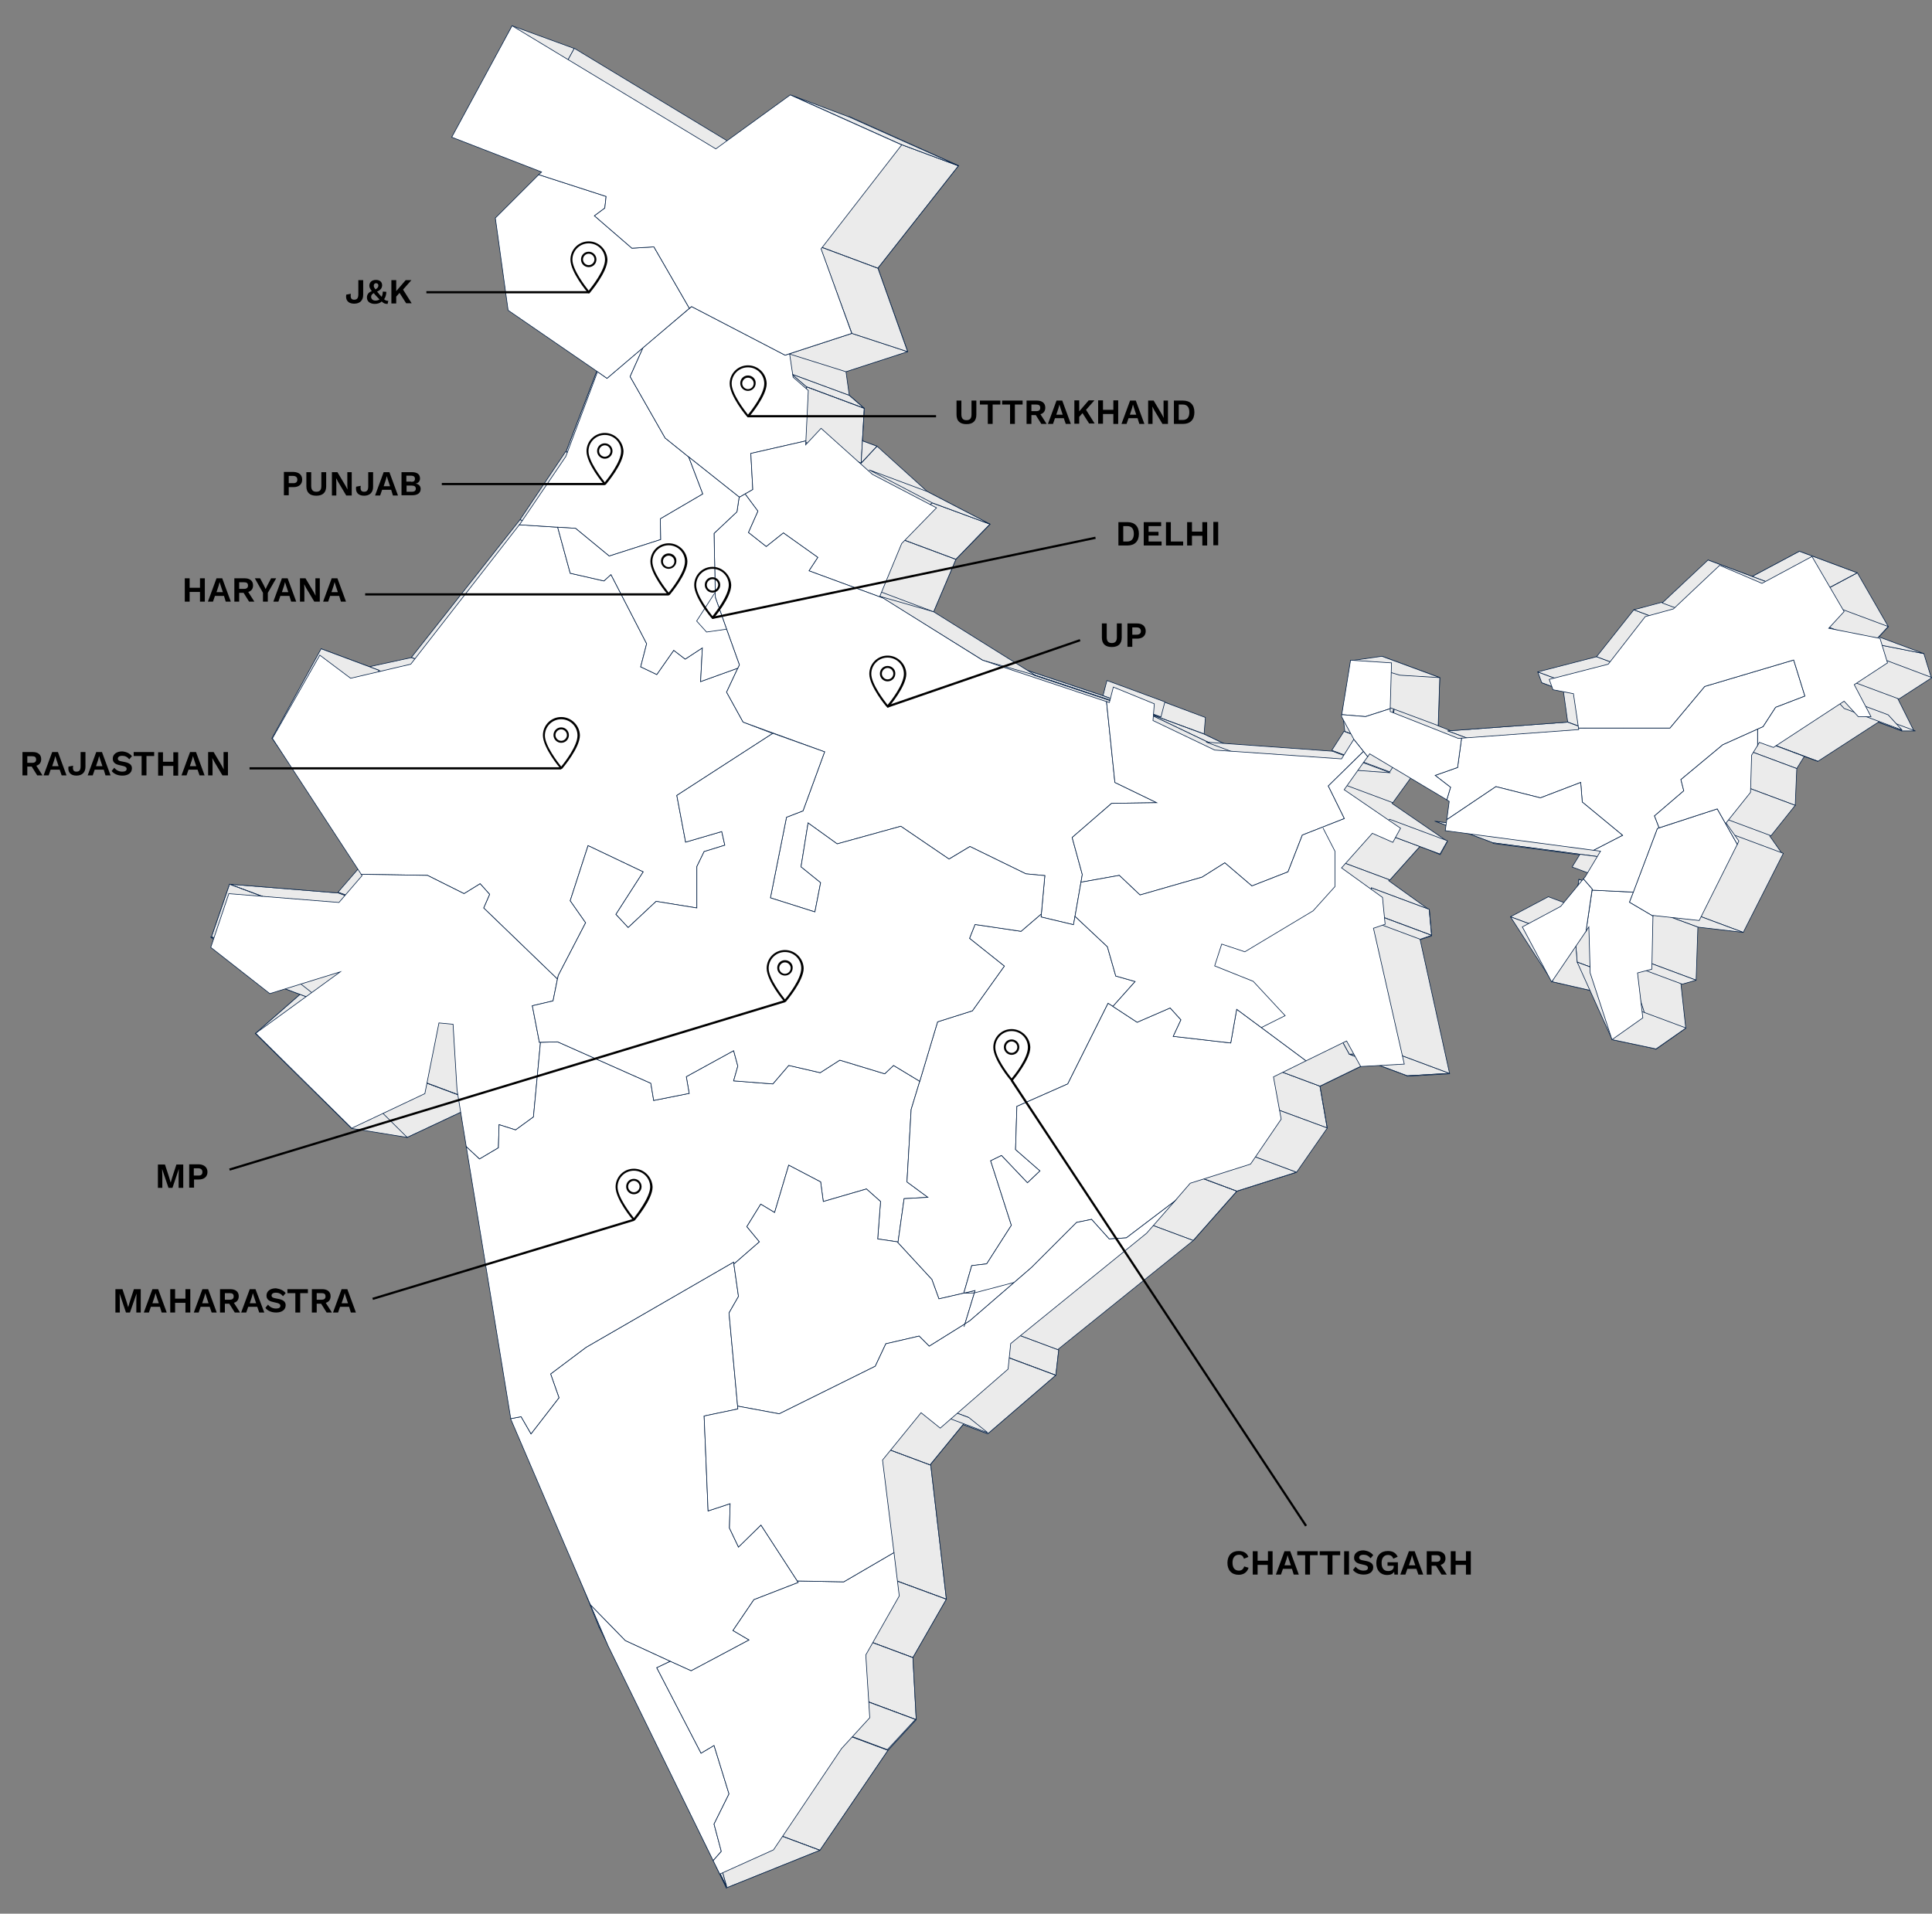 <?xml version="1.0" encoding="utf-8"?>
<!-- Generator: Adobe Illustrator 23.0.1, SVG Export Plug-In . SVG Version: 6.00 Build 0)  -->
<svg version="1.1" id="Layer_1" xmlns="http://www.w3.org/2000/svg" xmlns:xlink="http://www.w3.org/1999/xlink" x="0px" y="0px"
	 viewBox="0 0 877.2 869" style="enable-background:new 0 0 877.2 869;" xml:space="preserve">
<rect x="0" y="0" width="877.2" height="869" fill="#808080" stroke="none"/>
<style type="text/css">
	.st0{enable-background:new    ;}
	.st1{fill:#EBEBEB;}
	.st2{fill:none;stroke:#001D43;stroke-width:0.286;stroke-linecap:round;stroke-linejoin:round;stroke-miterlimit:10;}
	
		.st3{clip-path:url(#SVGID_4_);fill:#EBEBEB;stroke:#001D43;stroke-width:0.286;stroke-linecap:round;stroke-linejoin:round;stroke-miterlimit:10;}
	
		.st4{clip-path:url(#SVGID_8_);fill:#EBEBEB;stroke:#001D43;stroke-width:0.286;stroke-linecap:round;stroke-linejoin:round;stroke-miterlimit:10;}
	
		.st5{clip-path:url(#SVGID_12_);fill:#EBEBEB;stroke:#001D43;stroke-width:0.286;stroke-linecap:round;stroke-linejoin:round;stroke-miterlimit:10;}
	
		.st6{clip-path:url(#SVGID_16_);fill:#EBEBEB;stroke:#001D43;stroke-width:0.286;stroke-linecap:round;stroke-linejoin:round;stroke-miterlimit:10;}
	
		.st7{clip-path:url(#SVGID_20_);fill:#EBEBEB;stroke:#001D43;stroke-width:0.286;stroke-linecap:round;stroke-linejoin:round;stroke-miterlimit:10;}
	
		.st8{clip-path:url(#SVGID_24_);fill:#EBEBEB;stroke:#001D43;stroke-width:0.286;stroke-linecap:round;stroke-linejoin:round;stroke-miterlimit:10;}
	
		.st9{clip-path:url(#SVGID_28_);fill:#EBEBEB;stroke:#001D43;stroke-width:0.286;stroke-linecap:round;stroke-linejoin:round;stroke-miterlimit:10;}
	
		.st10{clip-path:url(#SVGID_32_);fill:#EBEBEB;stroke:#001D43;stroke-width:0.286;stroke-linecap:round;stroke-linejoin:round;stroke-miterlimit:10;}
	
		.st11{clip-path:url(#SVGID_36_);fill:#EBEBEB;stroke:#001D43;stroke-width:0.286;stroke-linecap:round;stroke-linejoin:round;stroke-miterlimit:10;}
	
		.st12{clip-path:url(#SVGID_40_);fill:#EBEBEB;stroke:#001D43;stroke-width:0.286;stroke-linecap:round;stroke-linejoin:round;stroke-miterlimit:10;}
	
		.st13{clip-path:url(#SVGID_44_);fill:#EBEBEB;stroke:#001D43;stroke-width:0.286;stroke-linecap:round;stroke-linejoin:round;stroke-miterlimit:10;}
	
		.st14{clip-path:url(#SVGID_48_);fill:#EBEBEB;stroke:#001D43;stroke-width:0.286;stroke-linecap:round;stroke-linejoin:round;stroke-miterlimit:10;}
	
		.st15{clip-path:url(#SVGID_52_);fill:#EBEBEB;stroke:#001D43;stroke-width:0.286;stroke-linecap:round;stroke-linejoin:round;stroke-miterlimit:10;}
	
		.st16{clip-path:url(#SVGID_56_);fill:#EBEBEB;stroke:#001D43;stroke-width:0.286;stroke-linecap:round;stroke-linejoin:round;stroke-miterlimit:10;}
	
		.st17{clip-path:url(#SVGID_60_);fill:#EBEBEB;stroke:#001D43;stroke-width:0.286;stroke-linecap:round;stroke-linejoin:round;stroke-miterlimit:10;}
	
		.st18{clip-path:url(#SVGID_64_);fill:#EBEBEB;stroke:#001D43;stroke-width:0.286;stroke-linecap:round;stroke-linejoin:round;stroke-miterlimit:10;}
	
		.st19{clip-path:url(#SVGID_68_);fill:#EBEBEB;stroke:#001D43;stroke-width:0.286;stroke-linecap:round;stroke-linejoin:round;stroke-miterlimit:10;}
	
		.st20{clip-path:url(#SVGID_72_);fill:#EBEBEB;stroke:#001D43;stroke-width:0.286;stroke-linecap:round;stroke-linejoin:round;stroke-miterlimit:10;}
	
		.st21{clip-path:url(#SVGID_76_);fill:#EBEBEB;stroke:#001D43;stroke-width:0.286;stroke-linecap:round;stroke-linejoin:round;stroke-miterlimit:10;}
	
		.st22{clip-path:url(#SVGID_80_);fill:#EBEBEB;stroke:#001D43;stroke-width:0.286;stroke-linecap:round;stroke-linejoin:round;stroke-miterlimit:10;}
	
		.st23{clip-path:url(#SVGID_84_);fill:#EBEBEB;stroke:#001D43;stroke-width:0.286;stroke-linecap:round;stroke-linejoin:round;stroke-miterlimit:10;}
	.st24{fill:#EBEBEB;stroke:#001D43;stroke-width:0.286;stroke-linecap:round;stroke-linejoin:round;stroke-miterlimit:10;}
	
		.st25{clip-path:url(#SVGID_88_);fill:#EBEBEB;stroke:#001D43;stroke-width:0.286;stroke-linecap:round;stroke-linejoin:round;stroke-miterlimit:10;}
	
		.st26{clip-path:url(#SVGID_92_);fill:#EBEBEB;stroke:#001D43;stroke-width:0.286;stroke-linecap:round;stroke-linejoin:round;stroke-miterlimit:10;}
	
		.st27{clip-path:url(#SVGID_96_);fill:#EBEBEB;stroke:#001D43;stroke-width:0.286;stroke-linecap:round;stroke-linejoin:round;stroke-miterlimit:10;}
	
		.st28{clip-path:url(#SVGID_100_);fill:#EBEBEB;stroke:#001D43;stroke-width:0.286;stroke-linecap:round;stroke-linejoin:round;stroke-miterlimit:10;}
	
		.st29{clip-path:url(#SVGID_104_);fill:#EBEBEB;stroke:#001D43;stroke-width:0.286;stroke-linecap:round;stroke-linejoin:round;stroke-miterlimit:10;}
	
		.st30{clip-path:url(#SVGID_108_);fill:#EBEBEB;stroke:#001D43;stroke-width:0.286;stroke-linecap:round;stroke-linejoin:round;stroke-miterlimit:10;}
	
		.st31{clip-path:url(#SVGID_112_);fill:#EBEBEB;stroke:#001D43;stroke-width:0.286;stroke-linecap:round;stroke-linejoin:round;stroke-miterlimit:10;}
	
		.st32{clip-path:url(#SVGID_116_);fill:#EBEBEB;stroke:#001D43;stroke-width:0.286;stroke-linecap:round;stroke-linejoin:round;stroke-miterlimit:10;}
	
		.st33{clip-path:url(#SVGID_120_);fill:#EBEBEB;stroke:#001D43;stroke-width:0.286;stroke-linecap:round;stroke-linejoin:round;stroke-miterlimit:10;}
	
		.st34{clip-path:url(#SVGID_124_);fill:#EBEBEB;stroke:#001D43;stroke-width:0.286;stroke-linecap:round;stroke-linejoin:round;stroke-miterlimit:10;}
	
		.st35{clip-path:url(#SVGID_128_);fill:#EBEBEB;stroke:#001D43;stroke-width:0.286;stroke-linecap:round;stroke-linejoin:round;stroke-miterlimit:10;}
	
		.st36{clip-path:url(#SVGID_132_);fill:#EBEBEB;stroke:#001D43;stroke-width:0.286;stroke-linecap:round;stroke-linejoin:round;stroke-miterlimit:10;}
	
		.st37{clip-path:url(#SVGID_136_);fill:#EBEBEB;stroke:#001D43;stroke-width:0.286;stroke-linecap:round;stroke-linejoin:round;stroke-miterlimit:10;}
	
		.st38{clip-path:url(#SVGID_140_);fill:#EBEBEB;stroke:#001D43;stroke-width:0.286;stroke-linecap:round;stroke-linejoin:round;stroke-miterlimit:10;}
	
		.st39{clip-path:url(#SVGID_144_);fill:#EBEBEB;stroke:#001D43;stroke-width:0.286;stroke-linecap:round;stroke-linejoin:round;stroke-miterlimit:10;}
	
		.st40{clip-path:url(#SVGID_148_);fill:#EBEBEB;stroke:#001D43;stroke-width:0.286;stroke-linecap:round;stroke-linejoin:round;stroke-miterlimit:10;}
	
		.st41{clip-path:url(#SVGID_152_);fill:#EBEBEB;stroke:#001D43;stroke-width:0.286;stroke-linecap:round;stroke-linejoin:round;stroke-miterlimit:10;}
	
		.st42{clip-path:url(#SVGID_156_);fill:#EBEBEB;stroke:#001D43;stroke-width:0.286;stroke-linecap:round;stroke-linejoin:round;stroke-miterlimit:10;}
	
		.st43{clip-path:url(#SVGID_160_);fill:#EBEBEB;stroke:#001D43;stroke-width:0.286;stroke-linecap:round;stroke-linejoin:round;stroke-miterlimit:10;}
	
		.st44{clip-path:url(#SVGID_164_);fill:#EBEBEB;stroke:#001D43;stroke-width:0.286;stroke-linecap:round;stroke-linejoin:round;stroke-miterlimit:10;}
	
		.st45{clip-path:url(#SVGID_168_);fill:#EBEBEB;stroke:#001D43;stroke-width:0.286;stroke-linecap:round;stroke-linejoin:round;stroke-miterlimit:10;}
	
		.st46{clip-path:url(#SVGID_172_);fill:#EBEBEB;stroke:#001D43;stroke-width:0.286;stroke-linecap:round;stroke-linejoin:round;stroke-miterlimit:10;}
	
		.st47{clip-path:url(#SVGID_176_);fill:#EBEBEB;stroke:#001D43;stroke-width:0.286;stroke-linecap:round;stroke-linejoin:round;stroke-miterlimit:10;}
	
		.st48{clip-path:url(#SVGID_180_);fill:#EBEBEB;stroke:#001D43;stroke-width:0.286;stroke-linecap:round;stroke-linejoin:round;stroke-miterlimit:10;}
	
		.st49{clip-path:url(#SVGID_184_);fill:#EBEBEB;stroke:#001D43;stroke-width:0.286;stroke-linecap:round;stroke-linejoin:round;stroke-miterlimit:10;}
	
		.st50{clip-path:url(#SVGID_188_);fill:#EBEBEB;stroke:#001D43;stroke-width:0.286;stroke-linecap:round;stroke-linejoin:round;stroke-miterlimit:10;}
	
		.st51{clip-path:url(#SVGID_192_);fill:#EBEBEB;stroke:#001D43;stroke-width:0.286;stroke-linecap:round;stroke-linejoin:round;stroke-miterlimit:10;}
	
		.st52{clip-path:url(#SVGID_196_);fill:#EBEBEB;stroke:#001D43;stroke-width:0.286;stroke-linecap:round;stroke-linejoin:round;stroke-miterlimit:10;}
	
		.st53{clip-path:url(#SVGID_200_);fill:#EBEBEB;stroke:#001D43;stroke-width:0.286;stroke-linecap:round;stroke-linejoin:round;stroke-miterlimit:10;}
	
		.st54{clip-path:url(#SVGID_204_);fill:#EBEBEB;stroke:#001D43;stroke-width:0.286;stroke-linecap:round;stroke-linejoin:round;stroke-miterlimit:10;}
	
		.st55{clip-path:url(#SVGID_208_);fill:#EBEBEB;stroke:#001D43;stroke-width:0.286;stroke-linecap:round;stroke-linejoin:round;stroke-miterlimit:10;}
	
		.st56{clip-path:url(#SVGID_212_);fill:#EBEBEB;stroke:#001D43;stroke-width:0.286;stroke-linecap:round;stroke-linejoin:round;stroke-miterlimit:10;}
	
		.st57{clip-path:url(#SVGID_216_);fill:#EBEBEB;stroke:#001D43;stroke-width:0.286;stroke-linecap:round;stroke-linejoin:round;stroke-miterlimit:10;}
	
		.st58{clip-path:url(#SVGID_220_);fill:#EBEBEB;stroke:#001D43;stroke-width:0.286;stroke-linecap:round;stroke-linejoin:round;stroke-miterlimit:10;}
	
		.st59{clip-path:url(#SVGID_224_);fill:#EBEBEB;stroke:#001D43;stroke-width:0.286;stroke-linecap:round;stroke-linejoin:round;stroke-miterlimit:10;}
	
		.st60{clip-path:url(#SVGID_228_);fill:#EBEBEB;stroke:#001D43;stroke-width:0.286;stroke-linecap:round;stroke-linejoin:round;stroke-miterlimit:10;}
	
		.st61{clip-path:url(#SVGID_232_);fill:#EBEBEB;stroke:#001D43;stroke-width:0.286;stroke-linecap:round;stroke-linejoin:round;stroke-miterlimit:10;}
	
		.st62{clip-path:url(#SVGID_234_);fill:#EBEBEB;stroke:#001D43;stroke-width:0.286;stroke-linecap:round;stroke-linejoin:round;stroke-miterlimit:10;}
	
		.st63{clip-path:url(#SVGID_236_);fill:#EBEBEB;stroke:#001D43;stroke-width:0.286;stroke-linecap:round;stroke-linejoin:round;stroke-miterlimit:10;}
	.st64{fill:#FFFFFF;stroke:#001D43;stroke-width:0.287;stroke-miterlimit:10;}
	.st65{fill:none;stroke:#000000;stroke-miterlimit:10;}
</style>
<g>
	<g>
		<g class="st0">
			<g class="st0">
				<g>
					<path id="SVGID_1_" class="st1" d="M861.7,317.3l15.1-9.8l-3.3-10.7l-23.2-4.6l7.1-7.6l-14.1-24.5l-22.5,12l-18.9-8L781,283.6
						l-12.6,3.4l-16.9,21.3l-26.4,6.9l1.6,4.3l9.2,1.7l2.2,16.4l-54.5,4L653,329.6l0.7-21.8l-18.1-1.1l-4.2,25.1l5.5,10.2l-5.7,9
						l-57.2-4.1l-27.7-13.3l0.6-7.4l-18.1-7.3l-1.8,6.9l-57.1-19l-46.1-28.8L434,254l15.5-15.9L421,223.2l-22.8-20.6l-7.2,7.7
						l1.4-24.9l-6.8-5.9l-1.5-10.8l28-9.1l-13.5-37.9l36.6-46.5l-49.7-22.3l-33.6,24.2l-91.2-55.2l-27.3,49.7l40.3,15.6l-21,20.8
						l5.4,41.2l40,27.6l-14.6,38.1l-21.1,30.7l-49.3,62.5l-27.3,6.4l-13.7-10.3l-21.4,37.1l39.9,61.6L180,415.4l-49.5-4l-8.2,23.9
						l26.2,20.5l32.8-10.1l-39,28.1l42.7,42.3l32.8-15.4l6.6-31.7l6.7,0.6l1.5,29.5l23.1,147.8l43,101.7L330,856.9l42.1-16.9
						l30.9-45.4l12.7-13.8l-1.5-28.2l15.2-26.4l-7.1-61l17.6-21.5l8.6,6.9l30.6-26.3l1.2-11.5l61.5-49.5l19.8-22.4l27.1-8.6l13.9-20
						l-3.3-19l33.3-16.2l6.3,11.6l19.3-1.1l-13.4-60.9l5.2-1.7l-1-11.8l-18.5-13.3l14.2-15.8l9.2,4l3.3-6l-25.2-17.3l11.9-16.4
						l35.8,21.4l-1.8,13.2l69.8,9.2l-7.1,11.8L729.3,417l-17.2,9.1l12.8,24.3l15.3-22.4l2.9-18.9l-2.4,18.2l1.6,19.5l9.5,29.7
						l13.6-9.6l-2.2-20.2l6.4-1.7l0.8-24.2l20.8,2.3l18-35.4l-5.7-8.1l11.1-13.9l0.7-16.7l3.6-5.9l6.4,2.3l31.9-20.7l6.3,7h5.4
						L861.7,317.3"/>
				</g>
				<g>
					<path class="st2" d="M861.7,317.3l15.1-9.8l-3.3-10.7l-23.2-4.6l7.1-7.6l-14.1-24.5l-22.5,12l-18.9-8L781,283.6l-12.6,3.4
						l-16.9,21.3l-26.4,6.9l1.6,4.3l9.2,1.7l2.2,16.4l-54.5,4L653,329.6l0.7-21.8l-18.1-1.1l-4.2,25.1l5.5,10.2l-5.7,9l-57.2-4.1
						l-27.7-13.3l0.6-7.4l-18.1-7.3l-1.8,6.9l-57.1-19l-46.1-28.8L434,254l15.5-15.9L421,223.2l-22.8-20.6l-7.2,7.7l1.4-24.9
						l-6.8-5.9l-1.5-10.8l28-9.1l-13.5-37.9l36.6-46.5l-49.7-22.3l-33.6,24.2l-91.2-55.2l-27.3,49.7l40.3,15.6l-21,20.8l5.4,41.2
						l40,27.6l-14.6,38.1l-21.1,30.7l-49.3,62.5l-27.3,6.4l-13.7-10.3l-21.4,37.1l39.9,61.6L180,415.4l-49.5-4l-8.2,23.9l26.2,20.5
						l32.8-10.1l-39,28.1l42.7,42.3l32.8-15.4l6.6-31.7l6.7,0.6l1.5,29.5l23.1,147.8l43,101.7L330,856.9l42.1-16.9l30.9-45.4
						l12.7-13.8l-1.5-28.2l15.2-26.4l-7.1-61l17.6-21.5l8.6,6.9l30.6-26.3l1.2-11.5l61.5-49.5l19.8-22.4l27.1-8.6l13.9-20l-3.3-19
						l33.3-16.2l6.3,11.6l19.3-1.1l-13.4-60.9l5.2-1.7l-1-11.8l-18.5-13.3l14.2-15.8l9.2,4l3.3-6l-25.2-17.3l11.9-16.4l35.8,21.4
						l-1.8,13.2l69.8,9.2l-7.1,11.8L729.3,417l-17.2,9.1l12.8,24.3l15.3-22.4l2.9-18.9l-2.4,18.2l1.6,19.5l9.5,29.7l13.6-9.6
						l-2.2-20.2l6.4-1.7l0.8-24.2l20.8,2.3l18-35.4l-5.7-8.1l11.1-13.9l0.7-16.7l3.6-5.9l6.4,2.3l31.9-20.7l6.3,7h5.4L861.7,317.3"
						/>
				</g>
			</g>
			<g class="st0">
				<g>
					<polygon id="SVGID_3_" class="st1" points="850.9,297.8 877.2,307.7 862.2,317.4 835.9,307.6 					"/>
				</g>
				<g>
					<polygon class="st2" points="850.9,297.8 877.2,307.7 862.2,317.4 835.9,307.6 					"/>
				</g>
			</g>
			<g class="st0">
				<g>
					<polygon id="SVGID_5_" class="st1" points="843.3,322.1 869.6,331.9 863.5,331.9 837.2,322.1 					"/>
				</g>
				<g>
					<polygon class="st2" points="843.3,322.1 869.6,331.9 863.5,331.9 837.2,322.1 					"/>
				</g>
			</g>
			<g class="st0">
				<g>
					<polygon id="SVGID_7_" class="st1" points="837.2,322.1 830.9,315.3 857.2,325.1 863.5,331.9 					"/>
				</g>
				<g>
					<defs>
						<polygon id="SVGID_2_" points="837.2,322.1 830.9,315.3 857.2,325.1 863.5,331.9 						"/>
					</defs>
					<clipPath id="SVGID_4_">
						<use xlink:href="#SVGID_2_"  style="overflow:visible;"/>
					</clipPath>
					<polygon class="st3" points="837.2,322.1 830.9,315.3 857.2,325.1 863.5,331.9 					"/>
				</g>
				<g>
					<polygon class="st2" points="837.2,322.1 830.9,315.3 857.2,325.1 863.5,331.9 					"/>
				</g>
			</g>
			<g class="st0">
				<g>
					<polygon id="SVGID_9_" class="st1" points="830.9,315.3 857.2,325.1 825.4,345.7 799.1,335.9 					"/>
				</g>
				<g>
					<polygon class="st2" points="830.9,315.3 857.2,325.1 825.4,345.7 799.1,335.9 					"/>
				</g>
			</g>
			<g class="st0">
				<g>
					<polygon id="SVGID_11_" class="st1" points="799.1,335.9 825.4,345.7 819.2,343.5 792.9,333.6 					"/>
				</g>
				<g>
					<polygon class="st2" points="799.1,335.9 825.4,345.7 819.2,343.5 792.9,333.6 					"/>
				</g>
			</g>
			<g class="st0">
				<g>
					<polygon id="SVGID_13_" class="st1" points="792.9,333.6 819.2,343.5 815.8,349 789.5,339.2 					"/>
				</g>
				<g>
					<polygon class="st2" points="792.9,333.6 819.2,343.5 815.8,349 789.5,339.2 					"/>
				</g>
			</g>
			<g class="st0">
				<g>
					<polygon id="SVGID_15_" class="st1" points="789.5,339.2 815.8,349 815.1,365.7 788.8,355.9 					"/>
				</g>
				<g>
					<polygon class="st2" points="789.5,339.2 815.8,349 815.1,365.7 788.8,355.9 					"/>
				</g>
			</g>
			<g class="st0">
				<g>
					<polygon id="SVGID_17_" class="st1" points="788.8,355.9 815.1,365.7 804.1,379.5 777.8,369.7 					"/>
				</g>
				<g>
					<polygon class="st2" points="788.8,355.9 815.1,365.7 804.1,379.5 777.8,369.7 					"/>
				</g>
			</g>
			<g class="st0">
				<g>
					<polygon id="SVGID_19_" class="st1" points="783.4,377.7 809.7,387.5 791.5,423.4 765.2,413.6 					"/>
				</g>
				<g>
					<polygon class="st2" points="783.4,377.7 809.7,387.5 791.5,423.4 765.2,413.6 					"/>
				</g>
			</g>
			<g class="st0">
				<g>
					<polygon id="SVGID_21_" class="st1" points="765.2,413.6 791.5,423.4 770.9,421 744.6,411.3 					"/>
				</g>
				<g>
					<polygon class="st2" points="765.2,413.6 791.5,423.4 770.9,421 744.6,411.3 					"/>
				</g>
			</g>
			<g class="st0">
				<g>
					<polygon id="SVGID_23_" class="st1" points="744.6,411.3 770.9,421 770.1,445.1 743.8,435.3 					"/>
				</g>
				<g>
					<polygon class="st2" points="744.6,411.3 770.9,421 770.1,445.1 743.8,435.3 					"/>
				</g>
			</g>
			<g class="st0">
				<g>
					<polygon id="SVGID_25_" class="st1" points="743.8,435.3 770.1,445.1 763.8,446.9 737.5,437.1 					"/>
				</g>
				<g>
					<polygon class="st2" points="743.8,435.3 770.1,445.1 763.8,446.9 737.5,437.1 					"/>
				</g>
			</g>
			<g class="st0">
				<g>
					<polygon id="SVGID_27_" class="st1" points="715.8,436.9 715.3,416.8 741.6,426.6 742.1,446.7 					"/>
				</g>
				<g>
					<defs>
						<polygon id="SVGID_6_" points="715.8,436.9 715.3,416.8 741.6,426.6 742.1,446.7 						"/>
					</defs>
					<clipPath id="SVGID_8_">
						<use xlink:href="#SVGID_6_"  style="overflow:visible;"/>
					</clipPath>
					<polygon class="st4" points="715.8,436.9 715.3,416.8 741.6,426.6 742.1,446.7 					"/>
				</g>
				<g>
					<polygon class="st2" points="715.8,436.9 715.3,416.8 741.6,426.6 742.1,446.7 					"/>
				</g>
			</g>
			<g class="st0">
				<g>
					<polygon id="SVGID_29_" class="st1" points="713.8,393.7 720.7,382.5 747,392.3 740.1,403.5 					"/>
				</g>
				<g>
					<polygon class="st2" points="713.8,393.7 720.7,382.5 747,392.3 740.1,403.5 					"/>
				</g>
			</g>
			<g class="st0">
				<g>
					<polygon id="SVGID_31_" class="st1" points="652.9,360 617.6,338.8 643.9,348.6 679.2,369.8 					"/>
				</g>
				<g>
					<defs>
						<polygon id="SVGID_10_" points="652.9,360 617.6,338.8 643.9,348.6 679.2,369.8 						"/>
					</defs>
					<clipPath id="SVGID_12_">
						<use xlink:href="#SVGID_10_"  style="overflow:visible;"/>
					</clipPath>
					<polygon class="st5" points="652.9,360 617.6,338.8 643.9,348.6 679.2,369.8 					"/>
				</g>
				<g>
					<polygon class="st2" points="652.9,360 617.6,338.8 643.9,348.6 679.2,369.8 					"/>
				</g>
			</g>
			<g class="st0">
				<g>
					<polygon id="SVGID_33_" class="st1" points="617.6,338.8 643.9,348.6 632.4,364.5 606.1,354.7 					"/>
				</g>
				<g>
					<polygon class="st2" points="617.6,338.8 643.9,348.6 632.4,364.5 606.1,354.7 					"/>
				</g>
			</g>
			<g class="st0">
				<g>
					<polygon id="SVGID_35_" class="st1" points="618.5,374.5 644.8,384.3 631.1,399.6 604.8,389.8 					"/>
				</g>
				<g>
					<defs>
						<polygon id="SVGID_14_" points="618.5,374.5 644.8,384.3 631.1,399.6 604.8,389.8 						"/>
					</defs>
					<clipPath id="SVGID_16_">
						<use xlink:href="#SVGID_14_"  style="overflow:visible;"/>
					</clipPath>
					<polygon class="st6" points="618.5,374.5 644.8,384.3 631.1,399.6 604.8,389.8 					"/>
				</g>
				<g>
					<polygon class="st2" points="618.5,374.5 644.8,384.3 631.1,399.6 604.8,389.8 					"/>
				</g>
			</g>
			<g class="st0">
				<g>
					<polygon id="SVGID_37_" class="st1" points="454.4,603.2 480.7,613 479.4,624.5 453.1,614.7 					"/>
				</g>
				<g>
					<defs>
						<polygon id="SVGID_18_" points="454.4,603.2 480.7,613 479.4,624.5 453.1,614.7 						"/>
					</defs>
					<clipPath id="SVGID_20_">
						<use xlink:href="#SVGID_18_"  style="overflow:visible;"/>
					</clipPath>
					<polygon class="st7" points="454.4,603.2 480.7,613 479.4,624.5 453.1,614.7 					"/>
				</g>
				<g>
					<polygon class="st2" points="454.4,603.2 480.7,613 479.4,624.5 453.1,614.7 					"/>
				</g>
			</g>
			<g class="st0">
				<g>
					<polygon id="SVGID_39_" class="st1" points="453.1,614.7 479.4,624.5 448.5,651.1 422.2,641.3 					"/>
				</g>
				<g>
					<defs>
						<polygon id="SVGID_22_" points="453.1,614.7 479.4,624.5 448.5,651.1 422.2,641.3 						"/>
					</defs>
					<clipPath id="SVGID_24_">
						<use xlink:href="#SVGID_22_"  style="overflow:visible;"/>
					</clipPath>
					<polygon class="st8" points="453.1,614.7 479.4,624.5 448.5,651.1 422.2,641.3 					"/>
				</g>
				<g>
					<polygon class="st2" points="453.1,614.7 479.4,624.5 448.5,651.1 422.2,641.3 					"/>
				</g>
			</g>
			<g class="st0">
				<g>
					<polygon id="SVGID_41_" class="st1" points="396.4,655.5 422.6,665.3 429.7,726.2 403.4,716.5 					"/>
				</g>
				<g>
					<defs>
						<polygon id="SVGID_26_" points="396.4,655.5 422.6,665.3 429.7,726.2 403.4,716.5 						"/>
					</defs>
					<clipPath id="SVGID_28_">
						<use xlink:href="#SVGID_26_"  style="overflow:visible;"/>
					</clipPath>
					<polygon class="st9" points="396.4,655.5 422.6,665.3 429.7,726.2 403.4,716.5 					"/>
				</g>
				<g>
					<polygon class="st2" points="396.4,655.5 422.6,665.3 429.7,726.2 403.4,716.5 					"/>
				</g>
			</g>
			<g class="st0">
				<g>
					<polygon id="SVGID_43_" class="st1" points="403.4,716.5 429.7,726.2 414.5,752.7 388.2,742.9 					"/>
				</g>
				<g>
					<defs>
						<polygon id="SVGID_30_" points="403.4,716.5 429.7,726.2 414.5,752.7 388.2,742.9 						"/>
					</defs>
					<clipPath id="SVGID_32_">
						<use xlink:href="#SVGID_30_"  style="overflow:visible;"/>
					</clipPath>
					<polygon class="st10" points="403.4,716.5 429.7,726.2 414.5,752.7 388.2,742.9 					"/>
				</g>
				<g>
					<polygon class="st2" points="403.4,716.5 429.7,726.2 414.5,752.7 388.2,742.9 					"/>
				</g>
			</g>
			<g class="st0">
				<g>
					<polygon id="SVGID_45_" class="st1" points="388.2,742.9 414.5,752.7 416,780.9 389.7,771.1 					"/>
				</g>
				<g>
					<defs>
						<polygon id="SVGID_34_" points="388.2,742.9 414.5,752.7 416,780.9 389.7,771.1 						"/>
					</defs>
					<clipPath id="SVGID_36_">
						<use xlink:href="#SVGID_34_"  style="overflow:visible;"/>
					</clipPath>
					<polygon class="st11" points="388.2,742.9 414.5,752.7 416,780.9 389.7,771.1 					"/>
				</g>
				<g>
					<polygon class="st2" points="388.2,742.9 414.5,752.7 416,780.9 389.7,771.1 					"/>
				</g>
			</g>
			<g class="st0">
				<g>
					<polygon id="SVGID_47_" class="st1" points="389.7,771.1 416,780.9 403.2,794.8 376.9,785 					"/>
				</g>
				<g>
					<defs>
						<polygon id="SVGID_38_" points="389.7,771.1 416,780.9 403.2,794.8 376.9,785 						"/>
					</defs>
					<clipPath id="SVGID_40_">
						<use xlink:href="#SVGID_38_"  style="overflow:visible;"/>
					</clipPath>
					<polygon class="st12" points="389.7,771.1 416,780.9 403.2,794.8 376.9,785 					"/>
				</g>
				<g>
					<polygon class="st2" points="389.7,771.1 416,780.9 403.2,794.8 376.9,785 					"/>
				</g>
			</g>
			<g class="st0">
				<g>
					<polygon id="SVGID_49_" class="st1" points="376.9,785 403.2,794.8 372.3,840.2 346,830.4 					"/>
				</g>
				<g>
					<defs>
						<polygon id="SVGID_42_" points="376.9,785 403.2,794.8 372.3,840.2 346,830.4 						"/>
					</defs>
					<clipPath id="SVGID_44_">
						<use xlink:href="#SVGID_42_"  style="overflow:visible;"/>
					</clipPath>
					<polygon class="st13" points="376.9,785 403.2,794.8 372.3,840.2 346,830.4 					"/>
				</g>
				<g>
					<polygon class="st2" points="376.9,785 403.2,794.8 372.3,840.2 346,830.4 					"/>
				</g>
			</g>
			<g class="st0">
				<g>
					<polygon id="SVGID_51_" class="st1" points="346,830.4 372.3,840.2 329.8,857.3 322.8,841.3 					"/>
				</g>
				<g>
					<defs>
						<polygon id="SVGID_46_" points="346,830.4 372.3,840.2 329.8,857.3 322.8,841.3 						"/>
					</defs>
					<clipPath id="SVGID_48_">
						<use xlink:href="#SVGID_46_"  style="overflow:visible;"/>
					</clipPath>
					<polygon class="st14" points="346,830.4 372.3,840.2 329.8,857.3 322.8,841.3 					"/>
				</g>
				<g>
					<polygon class="st2" points="346,830.4 372.3,840.2 329.8,857.3 322.8,841.3 					"/>
				</g>
			</g>
			<g class="st0">
				<g>
					<polygon id="SVGID_53_" class="st1" points="322.8,841.3 319.5,834.9 326.8,851.1 329.8,857.3 					"/>
				</g>
				<g>
					<defs>
						<polygon id="SVGID_50_" points="322.8,841.3 319.5,834.9 326.8,851.1 329.8,857.3 						"/>
					</defs>
					<clipPath id="SVGID_52_">
						<use xlink:href="#SVGID_50_"  style="overflow:visible;"/>
					</clipPath>
					<polygon class="st15" points="322.8,841.3 319.5,834.9 326.8,851.1 329.8,857.3 					"/>
				</g>
				<g>
					<polygon class="st2" points="322.8,841.3 319.5,834.9 326.8,851.1 329.8,857.3 					"/>
				</g>
			</g>
			<g class="st0">
				<g>
					<polygon id="SVGID_55_" class="st1" points="319.5,834.9 272,738.9 298.3,748.7 326.8,851.1 					"/>
				</g>
				<g>
					<defs>
						<polygon id="SVGID_54_" points="319.5,834.9 272,738.9 298.3,748.7 326.8,851.1 						"/>
					</defs>
					<clipPath id="SVGID_56_">
						<use xlink:href="#SVGID_54_"  style="overflow:visible;"/>
					</clipPath>
					<polygon class="st16" points="319.5,834.9 272,738.9 298.3,748.7 326.8,851.1 					"/>
				</g>
				<g>
					<polygon class="st2" points="319.5,834.9 272,738.9 298.3,748.7 326.8,851.1 					"/>
				</g>
			</g>
			<g class="st0">
				<g>
					<polygon id="SVGID_57_" class="st1" points="272,738.9 231,637 255.3,646.9 298.3,748.7 					"/>
				</g>
				<g>
					<defs>
						<polygon id="SVGID_58_" points="272,738.9 231,637 255.3,646.9 298.3,748.7 						"/>
					</defs>
					<clipPath id="SVGID_60_">
						<use xlink:href="#SVGID_58_"  style="overflow:visible;"/>
					</clipPath>
					<polygon class="st17" points="272,738.9 231,637 255.3,646.9 298.3,748.7 					"/>
				</g>
				<g>
					<polygon class="st2" points="272,738.9 231,637 255.3,646.9 298.3,748.7 					"/>
				</g>
			</g>
			<g class="st0">
				<g>
					<polygon id="SVGID_59_" class="st1" points="205.8,489.3 204.3,460.1 230.6,469.9 232.1,499.1 					"/>
				</g>
				<g>
					<defs>
						<polygon id="SVGID_62_" points="205.8,489.3 204.3,460.1 230.6,469.9 232.1,499.1 						"/>
					</defs>
					<clipPath id="SVGID_64_">
						<use xlink:href="#SVGID_62_"  style="overflow:visible;"/>
					</clipPath>
					<polygon class="st18" points="205.8,489.3 204.3,460.1 230.6,469.9 232.1,499.1 					"/>
				</g>
				<g>
					<polygon class="st2" points="205.8,489.3 204.3,460.1 230.6,469.9 232.1,499.1 					"/>
				</g>
			</g>
			<g class="st0">
				<g>
					<polygon id="SVGID_61_" class="st1" points="204.3,460.1 230.6,469.9 224.6,469.4 198.3,459.6 					"/>
				</g>
				<g>
					<defs>
						<polygon id="SVGID_66_" points="204.3,460.1 230.6,469.9 224.6,469.4 198.3,459.6 						"/>
					</defs>
					<clipPath id="SVGID_68_">
						<use xlink:href="#SVGID_66_"  style="overflow:visible;"/>
					</clipPath>
					<polygon class="st19" points="204.3,460.1 230.6,469.9 224.6,469.4 198.3,459.6 					"/>
				</g>
				<g>
					<polygon class="st2" points="204.3,460.1 230.6,469.9 224.6,469.4 198.3,459.6 					"/>
				</g>
			</g>
			<g class="st0">
				<g>
					<polygon id="SVGID_63_" class="st1" points="198.3,459.6 224.6,469.4 218.1,500.9 191.8,491.1 					"/>
				</g>
				<g>
					<defs>
						<polygon id="SVGID_70_" points="198.3,459.6 224.6,469.4 218.1,500.9 191.8,491.1 						"/>
					</defs>
					<clipPath id="SVGID_72_">
						<use xlink:href="#SVGID_70_"  style="overflow:visible;"/>
					</clipPath>
					<polygon class="st20" points="198.3,459.6 224.6,469.4 218.1,500.9 191.8,491.1 					"/>
				</g>
				<g>
					<polygon class="st2" points="198.3,459.6 224.6,469.4 218.1,500.9 191.8,491.1 					"/>
				</g>
			</g>
			<g class="st0">
				<g>
					<polygon id="SVGID_65_" class="st1" points="191.8,491.1 218.1,500.9 184.9,516.5 158.6,506.7 					"/>
				</g>
				<g>
					<defs>
						<polygon id="SVGID_74_" points="191.8,491.1 218.1,500.9 184.9,516.5 158.6,506.7 						"/>
					</defs>
					<clipPath id="SVGID_76_">
						<use xlink:href="#SVGID_74_"  style="overflow:visible;"/>
					</clipPath>
					<polygon class="st21" points="191.8,491.1 218.1,500.9 184.9,516.5 158.6,506.7 					"/>
				</g>
				<g>
					<polygon class="st2" points="191.8,491.1 218.1,500.9 184.9,516.5 158.6,506.7 					"/>
				</g>
			</g>
			<g class="st0">
				<g>
					<polygon id="SVGID_67_" class="st1" points="159.6,512.4 115.9,469.3 141.7,473.7 184.9,516.5 					"/>
				</g>
				<g>
					<polygon class="st2" points="159.6,512.4 115.9,469.3 141.7,473.7 184.9,516.5 					"/>
				</g>
			</g>
			<g class="st0">
				<g>
					<polygon id="SVGID_69_" class="st1" points="115.9,469.3 152.9,436.9 179.2,446.7 141.7,473.7 					"/>
				</g>
				<g>
					<defs>
						<polygon id="SVGID_78_" points="115.9,469.3 152.9,436.9 179.2,446.7 141.7,473.7 						"/>
					</defs>
					<clipPath id="SVGID_80_">
						<use xlink:href="#SVGID_78_"  style="overflow:visible;"/>
					</clipPath>
					<polygon class="st22" points="115.9,469.3 152.9,436.9 179.2,446.7 141.7,473.7 					"/>
				</g>
				<g>
					<polygon class="st2" points="115.9,469.3 152.9,436.9 179.2,446.7 141.7,473.7 					"/>
				</g>
			</g>
			<g class="st0">
				<g>
					<polygon id="SVGID_71_" class="st1" points="152.9,436.9 179.2,446.7 148.4,456.1 122.2,446.3 					"/>
				</g>
				<g>
					<defs>
						<polygon id="SVGID_82_" points="152.9,436.9 179.2,446.7 148.4,456.1 122.2,446.3 						"/>
					</defs>
					<clipPath id="SVGID_84_">
						<use xlink:href="#SVGID_82_"  style="overflow:visible;"/>
					</clipPath>
					<polygon class="st23" points="152.9,436.9 179.2,446.7 148.4,456.1 122.2,446.3 					"/>
				</g>
				<g>
					<polygon class="st2" points="152.9,436.9 179.2,446.7 148.4,456.1 122.2,446.3 					"/>
				</g>
			</g>
			<g class="st0">
				<g>
					<polygon id="SVGID_73_" class="st1" points="122.2,446.3 95.6,425.5 121.9,435.3 148.4,456.1 					"/>
				</g>
				<g>
					<polygon class="st2" points="122.2,446.3 95.6,425.5 121.9,435.3 148.4,456.1 					"/>
				</g>
			</g>
			<g class="st0">
				<g>
					<polygon id="SVGID_75_" class="st1" points="153.5,405.1 163.8,393.2 190.1,403 179.8,414.9 					"/>
				</g>
				<g>
					<polygon class="st2" points="153.5,405.1 163.8,393.2 190.1,403 179.8,414.9 					"/>
				</g>
			</g>
			<g class="st0">
				<polygon class="st24" points="159.6,304.5 186.8,298.6 212.9,308 185.9,314.3 				"/>
			</g>
			<g class="st0">
				<g>
					<polygon id="SVGID_77_" class="st1" points="236.1,236 256.8,205.1 283.3,214.9 262.3,245.3 					"/>
				</g>
				<g>
					<polygon class="st2" points="236.1,236 256.8,205.1 283.3,214.9 262.3,245.3 					"/>
				</g>
			</g>
			<g class="st0">
				<g>
					<polygon id="SVGID_79_" class="st1" points="257,205.1 271.4,167.3 297.7,177.1 283.3,214.9 					"/>
				</g>
				<g>
					<defs>
						<polygon id="SVGID_86_" points="257,205.1 271.4,167.3 297.7,177.1 283.3,214.9 						"/>
					</defs>
					<clipPath id="SVGID_88_">
						<use xlink:href="#SVGID_86_"  style="overflow:visible;"/>
					</clipPath>
					<polygon class="st25" points="257,205.1 271.4,167.3 297.7,177.1 283.3,214.9 					"/>
				</g>
				<g>
					<polygon class="st2" points="257,205.1 271.4,167.3 297.7,177.1 283.3,214.9 					"/>
				</g>
			</g>
			<g class="st0">
				<g>
					<polygon id="SVGID_81_" class="st1" points="271.4,167.3 231.5,139.8 257.8,149.5 297.7,177.1 					"/>
				</g>
				<g>
					<defs>
						<polygon id="SVGID_90_" points="271.4,167.3 231.5,139.8 257.8,149.5 297.7,177.1 						"/>
					</defs>
					<clipPath id="SVGID_92_">
						<use xlink:href="#SVGID_90_"  style="overflow:visible;"/>
					</clipPath>
					<polygon class="st26" points="271.4,167.3 231.5,139.8 257.8,149.5 297.7,177.1 					"/>
				</g>
				<g>
					<polygon class="st2" points="271.4,167.3 231.5,139.8 257.8,149.5 297.7,177.1 					"/>
				</g>
			</g>
			<g class="st0">
				<g>
					<polygon id="SVGID_83_" class="st1" points="231.5,139.8 226,98.2 252.3,108 257.8,149.5 					"/>
				</g>
				<g>
					<defs>
						<polygon id="SVGID_94_" points="231.5,139.8 226,98.2 252.3,108 257.8,149.5 						"/>
					</defs>
					<clipPath id="SVGID_96_">
						<use xlink:href="#SVGID_94_"  style="overflow:visible;"/>
					</clipPath>
					<polygon class="st27" points="231.5,139.8 226,98.2 252.3,108 257.8,149.5 					"/>
				</g>
				<g>
					<polygon class="st2" points="231.5,139.8 226,98.2 252.3,108 257.8,149.5 					"/>
				</g>
			</g>
			<g class="st0">
				<g>
					<polygon id="SVGID_85_" class="st1" points="226,98.2 246.8,77.6 273.1,87.4 252.3,108 					"/>
				</g>
				<g>
					<defs>
						<polygon id="SVGID_98_" points="226,98.2 246.8,77.6 273.1,87.4 252.3,108 						"/>
					</defs>
					<clipPath id="SVGID_100_">
						<use xlink:href="#SVGID_98_"  style="overflow:visible;"/>
					</clipPath>
					<polygon class="st28" points="226,98.2 246.8,77.6 273.1,87.4 252.3,108 					"/>
				</g>
				<g>
					<polygon class="st2" points="226,98.2 246.8,77.6 273.1,87.4 252.3,108 					"/>
				</g>
			</g>
			<g class="st0">
				<g>
					<polygon id="SVGID_87_" class="st1" points="246.8,77.6 206.6,62.1 232.9,71.9 273.1,87.4 					"/>
				</g>
				<g>
					<defs>
						<polygon id="SVGID_102_" points="246.8,77.6 206.6,62.1 232.9,71.9 273.1,87.4 						"/>
					</defs>
					<clipPath id="SVGID_104_">
						<use xlink:href="#SVGID_102_"  style="overflow:visible;"/>
					</clipPath>
					<polygon class="st29" points="246.8,77.6 206.6,62.1 232.9,71.9 273.1,87.4 					"/>
				</g>
				<g>
					<polygon class="st2" points="246.8,77.6 206.6,62.1 232.9,71.9 273.1,87.4 					"/>
				</g>
			</g>
			<g class="st0">
				<g>
					<polygon id="SVGID_89_" class="st1" points="521.1,316 547.3,325.8 546.7,333.3 520.4,323.6 					"/>
				</g>
				<g>
					<polygon class="st2" points="521.1,316 547.3,325.8 546.7,333.3 520.4,323.6 					"/>
				</g>
			</g>
			<g class="st0">
				<g>
					<polygon id="SVGID_91_" class="st1" points="520.4,323.6 546.7,333.3 574.1,346.5 547.8,336.7 					"/>
				</g>
				<g>
					<defs>
						<polygon id="SVGID_106_" points="520.4,323.6 546.7,333.3 574.1,346.5 547.8,336.7 						"/>
					</defs>
					<clipPath id="SVGID_108_">
						<use xlink:href="#SVGID_106_"  style="overflow:visible;"/>
					</clipPath>
					<polygon class="st30" points="520.4,323.6 546.7,333.3 574.1,346.5 547.8,336.7 					"/>
				</g>
				<g>
					<polygon class="st2" points="520.4,323.6 546.7,333.3 574.1,346.5 547.8,336.7 					"/>
				</g>
			</g>
			<g class="st0">
				<g>
					<polygon id="SVGID_93_" class="st1" points="604.7,340.7 610.2,332.1 636.5,341.9 631,350.5 					"/>
				</g>
				<g>
					<polygon class="st2" points="604.7,340.7 610.2,332.1 636.5,341.9 631,350.5 					"/>
				</g>
			</g>
			<g class="st0">
				<g>
					<polygon id="SVGID_95_" class="st1" points="609.3,324.7 613.4,300 635.3,306.2 631.1,331.8 					"/>
				</g>
				<g>
					<polygon class="st2" points="609.3,324.7 613.4,300 635.3,306.2 631.1,331.8 					"/>
				</g>
			</g>
			<g class="st0">
				<g>
					<polygon id="SVGID_97_" class="st1" points="709.2,311.7 735.5,321.5 726.3,319.8 700,310 					"/>
				</g>
				<g>
					<defs>
						<polygon id="SVGID_110_" points="709.2,311.7 735.5,321.5 726.3,319.8 700,310 						"/>
					</defs>
					<clipPath id="SVGID_112_">
						<use xlink:href="#SVGID_110_"  style="overflow:visible;"/>
					</clipPath>
					<polygon class="st31" points="709.2,311.7 735.5,321.5 726.3,319.8 700,310 					"/>
				</g>
				<g>
					<polygon class="st2" points="709.2,311.7 735.5,321.5 726.3,319.8 700,310 					"/>
				</g>
			</g>
			<g class="st0">
				<g>
					<polygon id="SVGID_99_" class="st1" points="700,310 698.2,305.1 724.5,314.9 726.3,319.8 					"/>
				</g>
				<g>
					<polygon class="st2" points="700,310 698.2,305.1 724.5,314.9 726.3,319.8 					"/>
				</g>
			</g>
			<g class="st0">
				<g>
					<polygon id="SVGID_101_" class="st1" points="698.2,305.1 724.9,298.2 751.2,308 724.5,314.9 					"/>
				</g>
				<g>
					<polygon class="st2" points="698.2,305.1 724.9,298.2 751.2,308 724.5,314.9 					"/>
				</g>
			</g>
			<g class="st0">
				<g>
					<polygon id="SVGID_103_" class="st1" points="724.9,298.2 741.8,276.9 768.1,286.7 751.2,308 					"/>
				</g>
				<g>
					<polygon class="st2" points="724.9,298.2 741.8,276.9 768.1,286.7 751.2,308 					"/>
				</g>
			</g>
			<g class="st0">
				<g>
					<polygon id="SVGID_105_" class="st1" points="741.8,276.9 754.5,273.5 780.8,283.3 768.1,286.7 					"/>
				</g>
				<g>
					<polygon class="st2" points="741.8,276.9 754.5,273.5 780.8,283.3 768.1,286.7 					"/>
				</g>
			</g>
			<g class="st0">
				<g>
					<polygon id="SVGID_107_" class="st1" points="847.2,287 873.5,296.8 850.2,292.2 823.9,282.4 					"/>
				</g>
				<g>
					<polygon class="st2" points="847.2,287 873.5,296.8 850.2,292.2 823.9,282.4 					"/>
				</g>
			</g>
			<g class="st0">
				<g>
					<polygon id="SVGID_109_" class="st1" points="823.9,282.4 831,274.7 857.3,284.5 850.2,292.2 					"/>
				</g>
				<g>
					<polygon class="st2" points="823.9,282.4 831,274.7 857.3,284.5 850.2,292.2 					"/>
				</g>
			</g>
			<g class="st0">
				<g>
					<polygon id="SVGID_111_" class="st1" points="817,250.3 843.3,260.1 820.8,272.1 794.5,262.3 					"/>
				</g>
				<g>
					<defs>
						<polygon id="SVGID_114_" points="817,250.3 843.3,260.1 820.8,272.1 794.5,262.3 						"/>
					</defs>
					<clipPath id="SVGID_116_">
						<use xlink:href="#SVGID_114_"  style="overflow:visible;"/>
					</clipPath>
					<polygon class="st32" points="817,250.3 843.3,260.1 820.8,272.1 794.5,262.3 					"/>
				</g>
				<g>
					<polygon class="st2" points="817,250.3 843.3,260.1 820.8,272.1 794.5,262.3 					"/>
				</g>
			</g>
			<g class="st0">
				<g>
					<polygon id="SVGID_113_" class="st1" points="794.5,262.3 775.5,254.3 801.8,264.1 820.8,272.1 					"/>
				</g>
				<g>
					<defs>
						<polygon id="SVGID_118_" points="794.5,262.3 775.5,254.3 801.8,264.1 820.8,272.1 						"/>
					</defs>
					<clipPath id="SVGID_120_">
						<use xlink:href="#SVGID_118_"  style="overflow:visible;"/>
					</clipPath>
					<polygon class="st33" points="794.5,262.3 775.5,254.3 801.8,264.1 820.8,272.1 					"/>
				</g>
				<g>
					<polygon class="st2" points="794.5,262.3 775.5,254.3 801.8,264.1 820.8,272.1 					"/>
				</g>
			</g>
			<g class="st0">
				<g>
					<polygon id="SVGID_115_" class="st1" points="775.5,254.3 801.8,264.1 781,283.6 754.7,273.8 					"/>
				</g>
				<g>
					<polygon class="st2" points="775.5,254.3 801.8,264.1 781,283.6 754.7,273.8 					"/>
				</g>
			</g>
			<g class="st0">
				<g>
					<polygon id="SVGID_117_" class="st1" points="709.5,311.4 735.8,321.2 738.1,337.6 711.8,327.9 					"/>
				</g>
				<g>
					<polygon class="st2" points="709.5,311.4 735.8,321.2 738.1,337.6 711.8,327.9 					"/>
				</g>
			</g>
			<g class="st0">
				<g>
					<polygon id="SVGID_119_" class="st1" points="711.8,327.9 738.1,337.6 683.6,341.7 657.3,331.9 					"/>
				</g>
				<g>
					<defs>
						<polygon id="SVGID_122_" points="711.8,327.9 738.1,337.6 683.6,341.7 657.3,331.9 						"/>
					</defs>
					<clipPath id="SVGID_124_">
						<use xlink:href="#SVGID_122_"  style="overflow:visible;"/>
					</clipPath>
					<polygon class="st34" points="711.8,327.9 738.1,337.6 683.6,341.7 657.3,331.9 					"/>
				</g>
				<g>
					<polygon class="st2" points="711.8,327.9 738.1,337.6 683.6,341.7 657.3,331.9 					"/>
				</g>
			</g>
			<g class="st0">
				<g>
					<polygon id="SVGID_121_" class="st1" points="626.7,319.7 627.4,298 653.7,307.7 653,329.5 					"/>
				</g>
				<g>
					<polygon class="st2" points="626.7,319.7 627.4,298 653.7,307.7 653,329.5 					"/>
				</g>
			</g>
			<g class="st0">
				<g>
					<polygon id="SVGID_123_" class="st1" points="627.4,298 653.7,307.7 635.6,306.6 613.5,300 					"/>
				</g>
				<g>
					<polygon class="st2" points="627.4,298 653.7,307.7 635.6,306.6 613.5,300 					"/>
				</g>
			</g>
			<g class="st0">
				<g>
					<polygon id="SVGID_125_" class="st1" points="609.7,324.6 631.4,331.7 636.9,341.9 610.6,332.1 					"/>
				</g>
				<g>
					<polygon class="st2" points="609.7,324.6 631.4,331.7 636.9,341.9 610.6,332.1 					"/>
				</g>
			</g>
			<g class="st0">
				<g>
					<polygon id="SVGID_127_" class="st1" points="604.9,341.1 631.2,350.9 574,346.8 547.7,337 					"/>
				</g>
				<g>
					<polygon class="st2" points="604.9,341.1 631.2,350.9 574,346.8 547.7,337 					"/>
				</g>
			</g>
			<g class="st0">
				<g>
					<polygon id="SVGID_129_" class="st1" points="502.6,309 528.9,318.7 527.1,325.6 500.8,315.9 					"/>
				</g>
				<g>
					<polygon class="st2" points="502.6,309 528.9,318.7 527.1,325.6 500.8,315.9 					"/>
				</g>
			</g>
			<g class="st0">
				<g>
					<polygon id="SVGID_131_" class="st1" points="500.8,315.9 527.1,325.6 470,306.6 443.7,296.8 					"/>
				</g>
				<g>
					<defs>
						<polygon id="SVGID_126_" points="500.8,315.9 527.1,325.6 470,306.6 443.7,296.8 						"/>
					</defs>
					<clipPath id="SVGID_128_">
						<use xlink:href="#SVGID_126_"  style="overflow:visible;"/>
					</clipPath>
					<polygon class="st35" points="500.8,315.9 527.1,325.6 470,306.6 443.7,296.8 					"/>
				</g>
				<g>
					<polygon class="st2" points="500.8,315.9 527.1,325.6 470,306.6 443.7,296.8 					"/>
				</g>
			</g>
			<g class="st0">
				<g>
					<polygon id="SVGID_133_" class="st1" points="446.2,299.8 399.5,270.8 423.9,277.8 470,306.6 					"/>
				</g>
				<g>
					<polygon class="st2" points="446.2,299.8 399.5,270.8 423.9,277.8 470,306.6 					"/>
				</g>
			</g>
			<g class="st0">
				<g>
					<polygon id="SVGID_135_" class="st1" points="397.6,267.9 407.7,244.2 434,254 423.9,277.8 					"/>
				</g>
				<g>
					<polygon class="st2" points="397.6,267.9 407.7,244.2 434,254 423.9,277.8 					"/>
				</g>
			</g>
			<g class="st0">
				<g>
					<polygon id="SVGID_137_" class="st1" points="407.7,244.2 423.2,228.3 449.5,238 434,254 					"/>
				</g>
				<g>
					<defs>
						<polygon id="SVGID_130_" points="407.7,244.2 423.2,228.3 449.5,238 434,254 						"/>
					</defs>
					<clipPath id="SVGID_132_">
						<use xlink:href="#SVGID_130_"  style="overflow:visible;"/>
					</clipPath>
					<polygon class="st36" points="407.7,244.2 423.2,228.3 449.5,238 434,254 					"/>
				</g>
				<g>
					<polygon class="st2" points="407.7,244.2 423.2,228.3 449.5,238 434,254 					"/>
				</g>
			</g>
			<g class="st0">
				<g>
					<polygon id="SVGID_139_" class="st1" points="423.2,228.3 394.7,213.4 421,223.2 449.5,238 					"/>
				</g>
				<g>
					<polygon class="st2" points="423.2,228.3 394.7,213.4 421,223.2 449.5,238 					"/>
				</g>
			</g>
			<g class="st0">
				<g>
					<polygon id="SVGID_141_" class="st1" points="371.9,192.8 398.2,202.6 391,210.3 364.7,200.5 					"/>
				</g>
				<g>
					<defs>
						<polygon id="SVGID_134_" points="371.9,192.8 398.2,202.6 391,210.3 364.7,200.5 						"/>
					</defs>
					<clipPath id="SVGID_136_">
						<use xlink:href="#SVGID_134_"  style="overflow:visible;"/>
					</clipPath>
					<polygon class="st37" points="371.9,192.8 398.2,202.6 391,210.3 364.7,200.5 					"/>
				</g>
				<g>
					<polygon class="st2" points="371.9,192.8 398.2,202.6 391,210.3 364.7,200.5 					"/>
				</g>
			</g>
			<g class="st0">
				<g>
					<polygon id="SVGID_143_" class="st1" points="364.7,200.5 366.1,175.6 392.4,185.4 391,210.3 					"/>
				</g>
				<g>
					<defs>
						<polygon id="SVGID_138_" points="364.7,200.5 366.1,175.6 392.4,185.4 391,210.3 						"/>
					</defs>
					<clipPath id="SVGID_140_">
						<use xlink:href="#SVGID_138_"  style="overflow:visible;"/>
					</clipPath>
					<polygon class="st38" points="364.7,200.5 366.1,175.6 392.4,185.4 391,210.3 					"/>
				</g>
				<g>
					<polygon class="st2" points="364.7,200.5 366.1,175.6 392.4,185.4 391,210.3 					"/>
				</g>
			</g>
			<g class="st0">
				<g>
					<polygon id="SVGID_145_" class="st1" points="366.1,175.6 359.3,169.8 385.6,179.5 392.4,185.4 					"/>
				</g>
				<g>
					<defs>
						<polygon id="SVGID_142_" points="366.1,175.6 359.3,169.8 385.6,179.5 392.4,185.4 						"/>
					</defs>
					<clipPath id="SVGID_144_">
						<use xlink:href="#SVGID_142_"  style="overflow:visible;"/>
					</clipPath>
					<polygon class="st39" points="366.1,175.6 359.3,169.8 385.6,179.5 392.4,185.4 					"/>
				</g>
				<g>
					<polygon class="st2" points="366.1,175.6 359.3,169.8 385.6,179.5 392.4,185.4 					"/>
				</g>
			</g>
			<g class="st0">
				<g>
					<polygon id="SVGID_147_" class="st1" points="358.3,160.7 386.8,151.4 412.1,159.7 384.1,168.8 					"/>
				</g>
				<g>
					<polygon class="st2" points="358.3,160.7 386.8,151.4 412.1,159.7 384.1,168.8 					"/>
				</g>
			</g>
			<g class="st0">
				<g>
					<polygon id="SVGID_149_" class="st1" points="386.8,151.4 372.3,112 398.6,121.8 412.1,159.7 					"/>
				</g>
				<g>
					<polygon class="st2" points="386.8,151.4 372.3,112 398.6,121.8 412.1,159.7 					"/>
				</g>
			</g>
			<g class="st0">
				<g>
					<polygon id="SVGID_151_" class="st1" points="372.3,112 408.9,65.5 435.2,75.3 398.6,121.8 					"/>
				</g>
				<g>
					<defs>
						<polygon id="SVGID_146_" points="372.3,112 408.9,65.5 435.2,75.3 398.6,121.8 						"/>
					</defs>
					<clipPath id="SVGID_148_">
						<use xlink:href="#SVGID_146_"  style="overflow:visible;"/>
					</clipPath>
					<polygon class="st40" points="372.3,112 408.9,65.5 435.2,75.3 398.6,121.8 					"/>
				</g>
				<g>
					<polygon class="st2" points="372.3,112 408.9,65.5 435.2,75.3 398.6,121.8 					"/>
				</g>
			</g>
			<g class="st0">
				<g>
					<polygon id="SVGID_153_" class="st1" points="408.9,65.5 359.2,43.2 385.5,53.1 435.2,75.3 					"/>
				</g>
				<g>
					<polygon class="st2" points="408.9,65.5 359.2,43.2 385.5,53.1 435.2,75.3 					"/>
				</g>
			</g>
			<g class="st0">
				<g>
					<polygon id="SVGID_155_" class="st1" points="232.5,11.7 260.7,22 233.4,71.7 207.1,61.9 					"/>
				</g>
				<g>
					<polygon class="st2" points="232.5,11.7 260.7,22 233.4,71.7 207.1,61.9 					"/>
				</g>
			</g>
			<g class="st0">
				<g>
					<polygon id="SVGID_157_" class="st1" points="207.1,61.9 233.4,71.7 273.7,87.3 247.4,77.5 					"/>
				</g>
				<g>
					<defs>
						<polygon id="SVGID_150_" points="207.1,61.9 233.4,71.7 273.7,87.3 247.4,77.5 						"/>
					</defs>
					<clipPath id="SVGID_152_">
						<use xlink:href="#SVGID_150_"  style="overflow:visible;"/>
					</clipPath>
					<polygon class="st41" points="207.1,61.9 233.4,71.7 273.7,87.3 247.4,77.5 					"/>
				</g>
				<g>
					<polygon class="st2" points="207.1,61.9 233.4,71.7 273.7,87.3 247.4,77.5 					"/>
				</g>
			</g>
			<g class="st0">
				<g>
					<polygon id="SVGID_159_" class="st1" points="247.4,77.5 273.7,87.3 252.7,108.1 226.4,98.3 					"/>
				</g>
				<g>
					<defs>
						<polygon id="SVGID_154_" points="247.4,77.5 273.7,87.3 252.7,108.1 226.4,98.3 						"/>
					</defs>
					<clipPath id="SVGID_156_">
						<use xlink:href="#SVGID_154_"  style="overflow:visible;"/>
					</clipPath>
					<polygon class="st42" points="247.4,77.5 273.7,87.3 252.7,108.1 226.4,98.3 					"/>
				</g>
				<g>
					<polygon class="st2" points="247.4,77.5 273.7,87.3 252.7,108.1 226.4,98.3 					"/>
				</g>
			</g>
			<g class="st0">
				<g>
					<polygon id="SVGID_161_" class="st1" points="226.4,98.3 252.7,108.1 258.1,149.3 231.8,139.5 					"/>
				</g>
				<g>
					<defs>
						<polygon id="SVGID_158_" points="226.4,98.3 252.7,108.1 258.1,149.3 231.8,139.5 						"/>
					</defs>
					<clipPath id="SVGID_160_">
						<use xlink:href="#SVGID_158_"  style="overflow:visible;"/>
					</clipPath>
					<polygon class="st43" points="226.4,98.3 252.7,108.1 258.1,149.3 231.8,139.5 					"/>
				</g>
				<g>
					<polygon class="st2" points="226.4,98.3 252.7,108.1 258.1,149.3 231.8,139.5 					"/>
				</g>
			</g>
			<g class="st0">
				<g>
					<polygon id="SVGID_163_" class="st1" points="231.8,139.5 258.1,149.3 298.1,176.9 271.8,167.1 					"/>
				</g>
				<g>
					<defs>
						<polygon id="SVGID_162_" points="231.8,139.5 258.1,149.3 298.1,176.9 271.8,167.1 						"/>
					</defs>
					<clipPath id="SVGID_164_">
						<use xlink:href="#SVGID_162_"  style="overflow:visible;"/>
					</clipPath>
					<polygon class="st44" points="231.8,139.5 258.1,149.3 298.1,176.9 271.8,167.1 					"/>
				</g>
				<g>
					<polygon class="st2" points="231.8,139.5 258.1,149.3 298.1,176.9 271.8,167.1 					"/>
				</g>
			</g>
			<g class="st0">
				<g>
					<polygon id="SVGID_165_" class="st1" points="236.1,236 262.4,245.8 213.1,308.3 186.8,298.5 					"/>
				</g>
				<g>
					<polygon class="st2" points="236.1,236 262.4,245.8 213.1,308.3 186.8,298.5 					"/>
				</g>
			</g>
			<g class="st0">
				<g>
					<polygon id="SVGID_167_" class="st1" points="159.5,304.9 145.8,294.6 172.1,304.4 185.8,314.7 					"/>
				</g>
				<g>
					<defs>
						<polygon id="SVGID_166_" points="159.5,304.9 145.8,294.6 172.1,304.4 185.8,314.7 						"/>
					</defs>
					<clipPath id="SVGID_168_">
						<use xlink:href="#SVGID_166_"  style="overflow:visible;"/>
					</clipPath>
					<polygon class="st45" points="159.5,304.9 145.8,294.6 172.1,304.4 185.8,314.7 					"/>
				</g>
				<g>
					<polygon class="st2" points="159.5,304.9 145.8,294.6 172.1,304.4 185.8,314.7 					"/>
				</g>
			</g>
			<g class="st0">
				<g>
					<polygon id="SVGID_169_" class="st1" points="145.8,294.6 172.1,304.4 150.7,341.5 123.5,335.2 					"/>
				</g>
				<g>
					<polygon class="st2" points="145.8,294.6 172.1,304.4 150.7,341.5 123.5,335.2 					"/>
				</g>
			</g>
			<g class="st0">
				<g>
					<polygon id="SVGID_171_" class="st1" points="123.5,335.2 150.7,341.5 190.6,403 164.3,393.3 					"/>
				</g>
				<g>
					<defs>
						<polygon id="SVGID_170_" points="123.5,335.2 150.7,341.5 190.6,403 164.3,393.3 						"/>
					</defs>
					<clipPath id="SVGID_172_">
						<use xlink:href="#SVGID_170_"  style="overflow:visible;"/>
					</clipPath>
					<polygon class="st46" points="123.5,335.2 150.7,341.5 190.6,403 164.3,393.3 					"/>
				</g>
				<g>
					<polygon class="st2" points="123.5,335.2 150.7,341.5 190.6,403 164.3,393.3 					"/>
				</g>
			</g>
			<g class="st0">
				<g>
					<polygon id="SVGID_173_" class="st1" points="153.7,405.5 180,415.3 130.5,411.3 104.2,401.5 					"/>
				</g>
				<g>
					<defs>
						<polygon id="SVGID_174_" points="153.7,405.5 180,415.3 130.5,411.3 104.2,401.5 						"/>
					</defs>
					<clipPath id="SVGID_176_">
						<use xlink:href="#SVGID_174_"  style="overflow:visible;"/>
					</clipPath>
					<polygon class="st47" points="153.7,405.5 180,415.3 130.5,411.3 104.2,401.5 					"/>
				</g>
				<g>
					<polygon class="st2" points="153.7,405.5 180,415.3 130.5,411.3 104.2,401.5 					"/>
				</g>
			</g>
			<g class="st0">
				<g>
					<polygon id="SVGID_175_" class="st1" points="104.2,401.5 130.5,411.3 122.3,435.2 96,425.4 					"/>
				</g>
				<g>
					<defs>
						<polygon id="SVGID_178_" points="104.2,401.5 130.5,411.3 122.3,435.2 96,425.4 						"/>
					</defs>
					<clipPath id="SVGID_180_">
						<use xlink:href="#SVGID_178_"  style="overflow:visible;"/>
					</clipPath>
					<polygon class="st48" points="104.2,401.5 130.5,411.3 122.3,435.2 96,425.4 					"/>
				</g>
				<g>
					<polygon class="st2" points="104.2,401.5 130.5,411.3 122.3,435.2 96,425.4 					"/>
				</g>
			</g>
			<g class="st0">
				<g>
					<polygon id="SVGID_177_" class="st1" points="191.4,490.9 198,459.2 224.3,469 217.7,500.7 					"/>
				</g>
				<g>
					<defs>
						<polygon id="SVGID_182_" points="191.4,490.9 198,459.2 224.3,469 217.7,500.7 						"/>
					</defs>
					<clipPath id="SVGID_184_">
						<use xlink:href="#SVGID_182_"  style="overflow:visible;"/>
					</clipPath>
					<polygon class="st49" points="191.4,490.9 198,459.2 224.3,469 217.7,500.7 					"/>
				</g>
				<g>
					<polygon class="st2" points="191.4,490.9 198,459.2 224.3,469 217.7,500.7 					"/>
				</g>
			</g>
			<g class="st0">
				<g>
					<polygon id="SVGID_179_" class="st1" points="198,459.2 204.7,459.8 231,469.6 224.3,469 					"/>
				</g>
				<g>
					<defs>
						<polygon id="SVGID_186_" points="198,459.2 204.7,459.8 231,469.6 224.3,469 						"/>
					</defs>
					<clipPath id="SVGID_188_">
						<use xlink:href="#SVGID_186_"  style="overflow:visible;"/>
					</clipPath>
					<polygon class="st50" points="198,459.2 204.7,459.8 231,469.6 224.3,469 					"/>
				</g>
				<g>
					<polygon class="st2" points="198,459.2 204.7,459.8 231,469.6 224.3,469 					"/>
				</g>
			</g>
			<g class="st0">
				<g>
					<polygon id="SVGID_181_" class="st1" points="231.3,636.9 255.6,646.8 298.7,748.6 272.4,738.8 					"/>
				</g>
				<g>
					<defs>
						<polygon id="SVGID_190_" points="231.3,636.9 255.6,646.8 298.7,748.6 272.4,738.8 						"/>
					</defs>
					<clipPath id="SVGID_192_">
						<use xlink:href="#SVGID_190_"  style="overflow:visible;"/>
					</clipPath>
					<polygon class="st51" points="231.3,636.9 255.6,646.8 298.7,748.6 272.4,738.8 					"/>
				</g>
				<g>
					<polygon class="st2" points="231.3,636.9 255.6,646.8 298.7,748.6 272.4,738.8 					"/>
				</g>
			</g>
			<g class="st0">
				<g>
					<polygon id="SVGID_183_" class="st1" points="272.4,738.8 298.7,748.6 330,856.8 321.9,840.9 					"/>
				</g>
				<g>
					<defs>
						<polygon id="SVGID_194_" points="272.4,738.8 298.7,748.6 330,856.8 321.9,840.9 						"/>
					</defs>
					<clipPath id="SVGID_196_">
						<use xlink:href="#SVGID_194_"  style="overflow:visible;"/>
					</clipPath>
					<polygon class="st52" points="272.4,738.8 298.7,748.6 330,856.8 321.9,840.9 					"/>
				</g>
				<g>
					<polygon class="st2" points="272.4,738.8 298.7,748.6 330,856.8 321.9,840.9 					"/>
				</g>
			</g>
			<g class="st0">
				<g>
					<polygon id="SVGID_185_" class="st1" points="376.6,784.7 389.3,771 415.6,780.8 402.9,794.5 					"/>
				</g>
				<g>
					<polygon class="st2" points="376.6,784.7 389.3,771 415.6,780.8 402.9,794.5 					"/>
				</g>
			</g>
			<g class="st0">
				<g>
					<polygon id="SVGID_187_" class="st1" points="396,655.4 413.6,633.9 439.9,643.7 422.3,665.2 					"/>
				</g>
				<g>
					<defs>
						<polygon id="SVGID_198_" points="396,655.4 413.6,633.9 439.9,643.7 422.3,665.2 						"/>
					</defs>
					<clipPath id="SVGID_200_">
						<use xlink:href="#SVGID_198_"  style="overflow:visible;"/>
					</clipPath>
					<polygon class="st53" points="396,655.4 413.6,633.9 439.9,643.7 422.3,665.2 					"/>
				</g>
				<g>
					<polygon class="st2" points="396,655.4 413.6,633.9 439.9,643.7 422.3,665.2 					"/>
				</g>
			</g>
			<g class="st0">
				<g>
					<polygon id="SVGID_189_" class="st1" points="413.6,633.9 439.9,643.7 448.5,650.6 422.2,640.8 					"/>
				</g>
				<g>
					<polygon class="st2" points="413.6,633.9 439.9,643.7 448.5,650.6 422.2,640.8 					"/>
				</g>
			</g>
			<g class="st0">
				<g>
					<polygon id="SVGID_191_" class="st1" points="515.5,553.5 535.3,531.1 561.6,540.9 541.8,563.3 					"/>
				</g>
				<g>
					<defs>
						<polygon id="SVGID_202_" points="515.5,553.5 535.3,531.1 561.6,540.9 541.8,563.3 						"/>
					</defs>
					<clipPath id="SVGID_204_">
						<use xlink:href="#SVGID_202_"  style="overflow:visible;"/>
					</clipPath>
					<polygon class="st54" points="515.5,553.5 535.3,531.1 561.6,540.9 541.8,563.3 					"/>
				</g>
				<g>
					<polygon class="st2" points="515.5,553.5 535.3,531.1 561.6,540.9 541.8,563.3 					"/>
				</g>
			</g>
			<g class="st0">
				<g>
					<polygon id="SVGID_193_" class="st1" points="535.3,531.1 562.4,522.5 588.7,532.3 561.6,540.9 					"/>
				</g>
				<g>
					<defs>
						<polygon id="SVGID_206_" points="535.3,531.1 562.4,522.5 588.7,532.3 561.6,540.9 						"/>
					</defs>
					<clipPath id="SVGID_208_">
						<use xlink:href="#SVGID_206_"  style="overflow:visible;"/>
					</clipPath>
					<polygon class="st55" points="535.3,531.1 562.4,522.5 588.7,532.3 561.6,540.9 					"/>
				</g>
				<g>
					<polygon class="st2" points="535.3,531.1 562.4,522.5 588.7,532.3 561.6,540.9 					"/>
				</g>
			</g>
			<g class="st0">
				<g>
					<polygon id="SVGID_195_" class="st1" points="576.3,502.5 573,483.4 599.3,493.2 602.6,512.2 					"/>
				</g>
				<g>
					<defs>
						<polygon id="SVGID_210_" points="576.3,502.5 573,483.4 599.3,493.2 602.6,512.2 						"/>
					</defs>
					<clipPath id="SVGID_212_">
						<use xlink:href="#SVGID_210_"  style="overflow:visible;"/>
					</clipPath>
					<polygon class="st56" points="576.3,502.5 573,483.4 599.3,493.2 602.6,512.2 					"/>
				</g>
				<g>
					<polygon class="st2" points="576.3,502.5 573,483.4 599.3,493.2 602.6,512.2 					"/>
				</g>
			</g>
			<g class="st0">
				<g>
					<polygon id="SVGID_197_" class="st1" points="573,483.4 606.3,467.2 632.6,477 599.3,493.2 					"/>
				</g>
				<g>
					<polygon class="st2" points="573,483.4 606.3,467.2 632.6,477 599.3,493.2 					"/>
				</g>
			</g>
			<g class="st0">
				<g>
					<polygon id="SVGID_199_" class="st1" points="606.3,467.2 632.6,477 638.9,488.5 612.6,478.7 					"/>
				</g>
				<g>
					<defs>
						<polygon id="SVGID_214_" points="606.3,467.2 632.6,477 638.9,488.5 612.6,478.7 						"/>
					</defs>
					<clipPath id="SVGID_216_">
						<use xlink:href="#SVGID_214_"  style="overflow:visible;"/>
					</clipPath>
					<polygon class="st57" points="606.3,467.2 632.6,477 638.9,488.5 612.6,478.7 					"/>
				</g>
				<g>
					<polygon class="st2" points="606.3,467.2 632.6,477 638.9,488.5 612.6,478.7 					"/>
				</g>
			</g>
			<g class="st0">
				<g>
					<polygon id="SVGID_201_" class="st1" points="612.6,478.7 631.8,477.6 658.1,487.4 638.9,488.5 					"/>
				</g>
				<g>
					<defs>
						<polygon id="SVGID_218_" points="612.6,478.7 631.8,477.6 658.1,487.4 638.9,488.5 						"/>
					</defs>
					<clipPath id="SVGID_220_">
						<use xlink:href="#SVGID_218_"  style="overflow:visible;"/>
					</clipPath>
					<polygon class="st58" points="612.6,478.7 631.8,477.6 658.1,487.4 638.9,488.5 					"/>
				</g>
				<g>
					<polygon class="st2" points="612.6,478.7 631.8,477.6 658.1,487.4 638.9,488.5 					"/>
				</g>
			</g>
			<g class="st0">
				<g>
					<polygon id="SVGID_203_" class="st1" points="618.5,416.7 623.7,414.9 650,424.7 644.8,426.5 					"/>
				</g>
				<g>
					<polygon class="st2" points="618.5,416.7 623.7,414.9 650,424.7 644.8,426.5 					"/>
				</g>
			</g>
			<g class="st0">
				<g>
					<polygon id="SVGID_205_" class="st1" points="623.7,414.9 622.6,403.1 648.9,412.9 650,424.7 					"/>
				</g>
				<g>
					<defs>
						<polygon id="SVGID_222_" points="623.7,414.9 622.6,403.1 648.9,412.9 650,424.7 						"/>
					</defs>
					<clipPath id="SVGID_224_">
						<use xlink:href="#SVGID_222_"  style="overflow:visible;"/>
					</clipPath>
					<polygon class="st59" points="623.7,414.9 622.6,403.1 648.9,412.9 650,424.7 					"/>
				</g>
				<g>
					<polygon class="st2" points="623.7,414.9 622.6,403.1 648.9,412.9 650,424.7 					"/>
				</g>
			</g>
			<g class="st0">
				<g>
					<polygon id="SVGID_207_" class="st1" points="618.4,374 644.7,383.8 653.8,387.8 627.5,378 					"/>
				</g>
				<g>
					<defs>
						<polygon id="SVGID_226_" points="618.4,374 644.7,383.8 653.8,387.8 627.5,378 						"/>
					</defs>
					<clipPath id="SVGID_228_">
						<use xlink:href="#SVGID_226_"  style="overflow:visible;"/>
					</clipPath>
					<polygon class="st60" points="618.4,374 644.7,383.8 653.8,387.8 627.5,378 					"/>
				</g>
				<g>
					<polygon class="st2" points="618.4,374 644.7,383.8 653.8,387.8 627.5,378 					"/>
				</g>
			</g>
			<g class="st0">
				<g>
					<polygon id="SVGID_209_" class="st1" points="627.5,378 630.9,372 657.2,381.8 653.8,387.8 					"/>
				</g>
				<g>
					<polygon class="st2" points="627.5,378 630.9,372 657.2,381.8 653.8,387.8 					"/>
				</g>
			</g>
			<g class="st0">
				<g>
					<polygon id="SVGID_211_" class="st1" points="617.5,338.3 643.8,348.1 679.6,369.6 653.3,359.8 					"/>
				</g>
				<g>
					<defs>
						<polygon id="SVGID_230_" points="617.5,338.3 643.8,348.1 679.6,369.6 653.3,359.8 						"/>
					</defs>
					<clipPath id="SVGID_232_">
						<use xlink:href="#SVGID_230_"  style="overflow:visible;"/>
					</clipPath>
					<polygon class="st61" points="617.5,338.3 643.8,348.1 679.6,369.6 653.3,359.8 					"/>
				</g>
				<g>
					<polygon class="st2" points="617.5,338.3 643.8,348.1 679.6,369.6 653.3,359.8 					"/>
				</g>
			</g>
			<g class="st0">
				<g>
					<polygon id="SVGID_213_" class="st1" points="651.5,372.9 721.3,382.2 747.6,391.9 677.8,382.7 					"/>
				</g>
				<g>
					<defs>
						<polygon id="SVGID_233_" points="651.5,372.9 721.3,382.2 747.6,391.9 677.8,382.7 						"/>
					</defs>
					<clipPath id="SVGID_234_">
						<use xlink:href="#SVGID_233_"  style="overflow:visible;"/>
					</clipPath>
					<polygon class="st62" points="651.5,372.9 721.3,382.2 747.6,391.9 677.8,382.7 					"/>
				</g>
				<g>
					<polygon class="st2" points="651.5,372.9 721.3,382.2 747.6,391.9 677.8,382.7 					"/>
				</g>
			</g>
			<g class="st0">
				<g>
					<polygon id="SVGID_215_" class="st1" points="703,407.2 729.3,417 712.1,426.1 685.8,416.3 					"/>
				</g>
				<g>
					<polygon class="st2" points="703,407.2 729.3,417 712.1,426.1 685.8,416.3 					"/>
				</g>
			</g>
			<g class="st0">
				<g>
					<polygon id="SVGID_217_" class="st1" points="685.8,416.3 712.1,426.1 724.9,450.4 704.8,445.8 					"/>
				</g>
				<g>
					<polygon class="st2" points="685.8,416.3 712.1,426.1 724.9,450.4 704.8,445.8 					"/>
				</g>
			</g>
			<g class="st0">
				<g>
					<polygon id="SVGID_219_" class="st1" points="704.8,445.8 714,418.2 740.3,428 724.9,450.4 					"/>
				</g>
				<g>
					<polygon class="st2" points="704.8,445.8 714,418.2 740.3,428 724.9,450.4 					"/>
				</g>
			</g>
			<g class="st0">
				<g>
					<polygon id="SVGID_221_" class="st1" points="714,418.2 716.9,399.3 743.2,409 740.3,428 					"/>
				</g>
				<g>
					<polygon class="st2" points="714,418.2 716.9,399.3 743.2,409 740.3,428 					"/>
				</g>
			</g>
			<g class="st0">
				<g>
					<polygon id="SVGID_223_" class="st1" points="716.9,399.3 743.2,409 740.8,427.2 714.5,417.4 					"/>
				</g>
				<g>
					<polygon class="st2" points="716.9,399.3 743.2,409 740.8,427.2 714.5,417.4 					"/>
				</g>
			</g>
			<g class="st0">
				<g>
					<polygon id="SVGID_225_" class="st1" points="714.5,417.4 740.8,427.2 742.4,446.7 716.1,436.9 					"/>
				</g>
				<g>
					<defs>
						<polygon id="SVGID_235_" points="714.5,417.4 740.8,427.2 742.4,446.7 716.1,436.9 						"/>
					</defs>
					<clipPath id="SVGID_236_">
						<use xlink:href="#SVGID_235_"  style="overflow:visible;"/>
					</clipPath>
					<polygon class="st63" points="714.5,417.4 740.8,427.2 742.4,446.7 716.1,436.9 					"/>
				</g>
				<g>
					<polygon class="st2" points="714.5,417.4 740.8,427.2 742.4,446.7 716.1,436.9 					"/>
				</g>
			</g>
			<g class="st0">
				<g>
					<polygon id="SVGID_227_" class="st1" points="716.1,436.9 742.4,446.7 751.9,476.3 732,472.1 					"/>
				</g>
				<g>
					<polygon class="st2" points="716.1,436.9 742.4,446.7 751.9,476.3 732,472.1 					"/>
				</g>
			</g>
			<g class="st0">
				<g>
					<polygon id="SVGID_229_" class="st1" points="732,472.1 739.2,457 765.5,466.8 751.9,476.3 					"/>
				</g>
				<g>
					<polygon class="st2" points="732,472.1 739.2,457 765.5,466.8 751.9,476.3 					"/>
				</g>
			</g>
			<g class="st0">
				<g>
					<polygon id="SVGID_231_" class="st1" points="831,314.8 857.3,324.6 863.6,331.5 837.3,321.7 					"/>
				</g>
				<g>
					<polygon class="st2" points="831,314.8 857.3,324.6 863.6,331.5 837.3,321.7 					"/>
				</g>
			</g>
		</g>
	</g>
	<g>
		<polygon class="st64" points="210.7,405.8 218,401.3 222.3,406.1 219.6,412.3 253.1,444.6 253.5,442.9 265.9,419 258.9,409 
			267,384 292,395.9 279.6,415.2 285.2,421.2 297.9,409.3 316.4,412.3 316.4,393.5 319.7,386.7 329.1,383.8 327.7,377.6 
			311.3,382.4 307.3,361.2 350.9,333 350.1,332.8 337.4,327.9 329.9,314.3 335,303.4 318.1,309.5 318.9,294.2 311.1,299.3 
			305.9,295.3 298.2,306.3 290.9,302.8 293.6,292.3 277.4,260.9 274.2,263.8 258.9,260.3 253.2,239.4 235.8,238.3 186.5,301.6 
			159.2,308 145.2,297.5 123.7,335.3 164,397 194.1,397.5 		"/>
		<g>
			<polygon class="st64" points="286.1,171 292,157.8 275.6,171.8 271.3,168.8 256.9,207.3 236,238.1 235.8,238.3 253.2,239.4 
				253.2,239.4 261.3,239.9 276.6,252.5 300,245 299.8,235.6 319.1,224.3 312.7,207.5 302,198.9 			"/>
			<g>
				<polygon class="st64" points="340.9,205.9 365.9,200.2 367,177.3 360.1,171.3 358.5,160.6 356.5,161.3 314,139.2 292,157.8 
					286.1,171 302,198.9 312.7,207.5 335.6,225.7 335.7,225.8 338.3,224.3 341.8,222.3 				"/>
				<polygon class="st64" points="425.2,230.6 396.1,215.4 372.8,194.5 365.8,202 365.9,200.2 340.9,205.9 341.8,222.3 338.3,224.3 
					344.1,232.1 339.8,241.8 347.9,248.2 355.7,242 371.3,253.1 367.3,259.2 401,271.6 399.5,270.7 409.4,246.8 				"/>
			</g>
		</g>
		<polygon class="st64" points="304.3,754.4 304.3,754.4 313.8,758.7 340.1,744.7 332.8,740.4 342.3,726.4 362.4,718.6 362,717.9 
			362,717.9 345.5,692.5 335.3,702.5 331.2,693.9 331.5,682.8 321.5,686.1 319.7,643 335,639.8 334.9,638.5 334.9,638.5 331,596.2 
			335.3,588.7 333.2,574 333.2,574 333.1,573.1 266.1,611.8 250,623.9 253.8,634.7 241.1,651.1 236.6,643.3 231.9,644.2 
			231.9,644.4 268.1,728.8 283.9,745 		"/>
		<polygon class="st64" points="226.3,521.2 226.6,510.7 234.1,513.1 242.2,507.2 245.4,473.3 244.9,473.3 241.7,456.7 251.1,454.5 
			253.1,444.6 219.6,412.3 222.3,406.1 218,401.3 210.7,405.8 194.1,397.5 164,397 164.4,397.6 153.9,409.8 103.9,405.8 95.7,430.2 
			122.5,451.2 154.5,441.3 116.1,469.2 159.7,512.3 192.9,496.6 199.3,464.5 205.7,465.1 207.5,494.8 211.7,520.7 217.7,526.3 		"/>
		<polygon class="st64" points="241.1,651.1 253.8,634.7 250,623.9 266.1,611.8 333.1,573.1 333.2,574 344.8,563.9 339.1,557 
			345.4,546.8 351.7,550.6 358.1,529.1 372.6,536.7 373.8,545.6 393.4,539.9 399.8,545.6 398.5,562.6 407.4,563.9 407.7,564.3 
			410.5,544.3 421.3,543.7 411.8,536.7 413.7,503.8 417.6,491 405.7,483.8 401.7,487.6 381.3,481.4 372.4,487.1 358.1,483.8 
			350.9,492.2 333.1,490.8 335,484.1 333.1,477.1 311.6,488.9 312.9,496.5 296.8,499.7 295.5,491.9 253.2,473.1 245.4,473.3 
			242.2,507.2 234.1,513.1 226.6,510.7 226.3,521.2 217.7,526.3 211.7,520.7 231.9,644.2 236.6,643.3 		"/>
		<polygon class="st64" points="371.3,253.1 355.7,242 347.9,248.2 339.8,241.8 344.1,232.1 338.3,224.3 335.7,225.8 335.6,225.7 
			334.6,232.4 324.2,242.2 324.8,271.3 329.9,285.7 329.9,285.7 335.7,301.9 335,303.4 329.9,314.3 337.4,327.9 374.4,341.4 
			364.6,368.2 357.1,371.1 349.8,407.7 370,414.1 372.6,400.8 363.7,393.6 366.9,373.7 380.1,383.2 409,375.2 430.9,390.1 
			440.4,384.4 465.8,396.8 474.4,397.6 472.7,416.4 487.4,419.9 488.1,416.1 490.8,400.6 491.4,397.1 486.8,380.3 504.7,364.8 
			525.2,364.5 506.2,355.3 502.4,318.6 446.1,299.8 401,271.6 367.3,259.2 		"/>
		<polygon class="st64" points="442.4,587.1 442.7,586 437.6,587.2 437.2,588.4 		"/>
		<polygon class="st64" points="329.9,285.7 320.8,287 316.3,282 324.5,269.3 316.3,282 320.8,287 329.9,285.7 324.8,271.3 
			324.2,242.2 334.6,232.4 335.6,225.7 312.7,207.5 319.1,224.3 299.8,235.6 300,245 276.6,252.5 261.3,239.9 253.2,239.4 
			258.9,260.3 274.2,263.8 277.4,260.9 293.6,292.3 290.9,302.8 298.2,306.3 305.9,295.3 311.1,299.3 318.9,294.2 318.1,309.5 
			335,303.4 335.7,301.9 		"/>
		<polygon class="st64" points="525.2,364.5 504.7,364.8 486.8,380.3 491.4,397.1 490.8,400.6 508.2,397.5 517.6,406.4 545.8,398.3 
			556.1,391.8 568.4,402.3 584.8,395.9 591.3,379.2 610.4,371.7 603.1,356.9 619.1,341.2 614.7,335.7 609.1,344.6 551.5,340.6 
			523.5,327.2 524.1,319.6 505.5,312 503.7,319 502.4,318.6 506.2,355.3 		"/>
		<polygon class="st64" points="324.2,828.3 331,814.6 324.2,792.6 318.3,796.1 298.2,757.3 304.3,754.4 283.9,745 268.1,728.8 
			276.1,747.4 323.8,844.9 327.5,840.7 		"/>
		<polygon class="st64" points="631.2,321.8 631.8,301 613.2,299.8 609.2,324.5 620,325.4 		"/>
		<polygon class="st64" points="472.7,416.4 472.8,415 463.6,422.9 442.7,419.8 440.2,426.1 456,438.7 441.5,459 425.7,464 
			417.6,491 417.6,491 413.7,503.8 411.8,536.7 421.3,543.7 410.5,544.3 407.7,564.3 423.1,581 426.3,589.8 437.6,587.2 
			441.2,574.7 448,573.9 459.2,556.4 449.8,527.1 454.7,524.7 466.5,537.1 472.2,531.7 461.1,522 461.7,502.4 484.8,492.2 
			503.1,455.6 505.3,457 515.4,445.7 506.6,443.2 502.8,429.9 488.1,416.1 487.4,419.9 		"/>
		<polygon class="st64" points="423.1,581 407.7,564.3 407.7,564.3 407.4,563.9 398.5,562.6 399.8,545.6 393.4,539.9 373.8,545.6 
			372.6,536.7 358.1,529.1 351.7,550.6 345.4,546.8 339.1,557 344.8,563.9 333.2,574 335.3,588.7 331,596.2 334.9,638.5 353.8,642 
			397.4,620.4 402.2,610.2 417.3,606.7 421.9,611.3 438.1,601.2 442.4,587.1 437.6,587.2 426.3,589.8 		"/>
		<polygon class="st64" points="441.5,459 456,438.7 440.2,426.1 442.7,419.8 463.6,422.9 472.8,415 474.4,397.6 465.8,396.8 
			440.4,384.4 430.9,390.1 409,375.2 380.1,383.2 366.9,373.7 363.7,393.6 372.6,400.8 370,414.1 349.8,407.7 357.1,371.1 
			364.6,368.2 374.4,341.4 350.9,333 307.3,361.2 311.3,382.4 327.7,377.6 329.1,383.8 319.7,386.7 316.4,393.5 316.4,412.3 
			297.9,409.3 285.2,421.2 279.6,415.2 292,395.9 267,384 258.9,409 265.9,419 253.5,442.9 253.1,444.6 251.1,454.5 241.7,456.7 
			244.9,473.3 253.2,473.1 295.5,491.9 296.8,499.7 312.9,496.5 311.6,488.9 333.1,477.1 335,484.1 333.1,490.8 350.9,492.2 
			358.1,483.8 372.4,487.1 381.3,481.4 401.7,487.6 405.7,483.8 417.6,491 425.7,464 		"/>
		<polygon class="st64" points="752.5,376.2 739.8,409.7 750.5,416 750.5,415.7 771.5,418 788.8,383.4 779.7,367.3 		"/>
		<polygon class="st64" points="741.6,405.1 722.9,404.2 720.1,422.9 721.4,420.9 722,441.8 731.9,472.1 745.9,462.2 743.5,441.8 
			750,440.1 750.5,416 739.8,409.7 		"/>
		<polygon class="st64" points="722.9,404.2 741.6,405.1 752.5,376.2 753.3,375.9 751.2,370.5 764.5,359.1 763.2,354 782.2,338.2 
			800.5,330 806.2,321.2 819.5,316.1 814.4,299.7 774,311.7 758.2,330.6 716.7,330.6 716.8,331.3 663.6,335.2 661.8,348.5 
			651.6,352.1 658.6,357.5 656.9,363.2 658,363.9 656.9,372.2 679.2,357.2 699.4,362.3 717.7,355.3 718.4,364.2 736.7,379.3 
			723.5,386.1 726.7,386.5 719.7,398.2 718.9,399.1 722.9,403.7 		"/>
		<polygon class="st64" points="722.9,403.7 718.9,399.1 708.6,411.6 691.2,420.9 704.5,445.9 720.1,422.9 		"/>
		<polygon class="st64" points="362,717.9 362.4,718.6 342.3,726.4 332.8,740.4 340.1,744.7 313.8,758.7 304.3,754.4 298.2,757.3 
			318.3,796.1 324.2,792.6 331,814.6 324.2,828.3 327.5,840.7 323.8,844.9 326.8,851 351.2,840 382.1,794 394.9,780 393.1,751.5 
			408.3,724.7 405.9,705 383.1,718.3 		"/>
		<polygon class="st64" points="857,301 853.6,289.9 830.3,285.3 837.3,277.7 822.7,252.7 800,264.9 780.8,256.7 759.8,276.5 
			747,280 730.2,301.6 703.4,308.5 705.1,313.2 714.4,315 716.7,330.6 758.2,330.6 774,311.7 814.4,299.7 819.5,316.1 806.2,321.2 
			800.5,330 798,331.1 798,338.5 798.8,337.1 805.2,339.4 837.3,318.4 843.7,325.4 849.5,325.4 841.9,310.9 		"/>
		<polygon class="st64" points="782.2,338.2 763.2,354 764.5,359.1 751.2,370.5 753.3,375.9 779.7,367.3 788.8,383.4 789.5,381.9 
			783.7,373.7 794.8,359.8 795.3,342.9 798,338.5 798,331.1 		"/>
		<polygon class="st64" points="561.5,458.3 558.8,473.6 532.7,470.6 536.2,463.1 531.3,457.7 516.3,464.2 505.3,457 505.3,457 
			503.1,455.6 484.8,492.2 461.7,502.4 461.1,522 472.2,531.7 466.5,537.1 454.7,524.7 449.8,527.1 459.2,556.4 448,573.9 
			441.2,574.7 437.6,587.2 442.7,586 442.4,587.1 460.6,582.3 442.4,587.1 438.1,601.2 440.4,599.7 468.4,575.5 488.8,555.1 
			495.6,553.7 503.6,562.6 511.4,562.1 533.4,545.4 540.4,537.3 567.8,528.6 581.7,508.2 578.2,489 593,481.7 		"/>
		<polygon class="st64" points="603.1,356.9 610.4,371.7 591.3,379.2 584.8,395.9 568.4,402.3 556.1,391.8 545.8,398.3 517.6,406.4 
			508.2,397.5 490.8,400.6 488.1,416.1 502.8,429.9 506.6,443.2 515.4,445.7 505.3,457 516.3,464.2 531.3,457.7 536.2,463.1 
			532.7,470.6 558.8,473.6 561.5,458.3 572.7,466.6 583.5,461.2 569,445.6 551.5,438.6 554.7,428.7 565.2,432.2 596.2,413.6 
			606.1,402.6 606.1,386.5 600.7,376 606.1,386.5 606.1,402.6 596.2,413.6 565.2,432.2 554.7,428.7 551.5,438.6 569,445.6 
			583.5,461.2 572.7,466.6 593,481.7 611.4,472.7 617.8,484.3 637.6,483.2 623.6,421.5 628.9,419.7 627.7,407.5 609.1,394.1 
			623.1,378.4 632.4,382.5 635.9,376.1 610.3,358.6 619.3,345.9 621,343.6 619.1,341.2 		"/>
		<polygon class="st64" points="718.4,364.2 717.7,355.3 699.4,362.3 679.2,357.2 656.9,372.2 656.2,377.2 723.5,386.1 736.7,379.3 
					"/>
		<polygon class="st64" points="503.6,562.6 495.6,553.7 488.8,555.1 468.4,575.5 440.4,599.7 438.1,601.2 437.7,602.5 438.1,601.2 
			421.9,611.3 417.3,606.7 402.2,610.2 397.4,620.4 353.8,642 334.9,638.5 335,639.8 319.7,643 321.5,686.1 331.5,682.8 
			331.2,693.9 335.3,702.5 345.5,692.5 362,717.9 383.1,718.3 405.9,705 400.7,663 418.2,641.5 426.9,648.5 457.7,621.7 
			458.9,610.1 520.6,560 533.4,545.4 511.4,562.1 		"/>
		<polygon class="st64" points="651.6,352.1 661.8,348.5 663.6,335.2 662.1,335.3 631.2,323.1 631.2,321.8 620,325.4 609.2,324.5 
			609.1,325.4 614.7,335.7 619.1,341.2 619.1,341.2 621,343.6 621.9,342.3 656.9,363.2 658.6,357.5 		"/>
	</g>
	<g>
		<polygon class="st64" points="286.9,112.7 269.9,98 274.6,94.5 275.2,89.2 244.6,79.3 224.9,99 230.7,140.9 271.3,168.8 
			275.6,171.8 313,140 296.9,112.1 		"/>
		<polygon class="st64" points="409.4,65.8 358.8,43.1 325,67.6 232.5,11.7 205.1,62.3 245.9,78.1 244.6,79.3 275.2,89.2 
			274.6,94.5 269.9,98 286.9,112.7 296.9,112.1 313,140 314,139.2 356.5,161.3 358.5,160.6 386.7,151.4 372.8,113 		"/>
	</g>
</g>
<g>
	<g>
		<path d="M267.3,109.6c-4.6,0-8.3,3.7-8.3,8.3c0,5.6,7.6,14.8,8,15.1c0.1,0.1,0.2,0.2,0.4,0.2c0,0,0,0,0,0c0.1,0,0.3-0.1,0.4-0.2
			c0.3-0.4,8-9.4,8-15.1C275.6,113.4,271.9,109.6,267.3,109.6z M267.3,132c-1.5-1.9-7.4-9.5-7.4-14.1c0-4.1,3.3-7.4,7.4-7.4
			c4.1,0,7.4,3.3,7.4,7.4C274.7,122.7,268.8,130.1,267.3,132z"/>
		<path d="M267.3,114.3c-2,0-3.5,1.6-3.5,3.5c0,2,1.6,3.5,3.5,3.5c2,0,3.5-1.6,3.5-3.5C270.8,115.9,269.2,114.3,267.3,114.3z
			 M267.3,120.4c-1.4,0-2.6-1.2-2.6-2.6s1.2-2.6,2.6-2.6c1.4,0,2.6,1.2,2.6,2.6S268.7,120.4,267.3,120.4z"/>
	</g>
</g>
<g>
	<path d="M164.9,133.9c0,2.5-1.5,4-4.1,4c-2.8,0-4-1.7-3.6-4.1l2.1-0.4c-0.3,1.9,0.2,2.7,1.5,2.7c1.4,0,1.9-0.8,1.9-2.5v-6.4h2.2
		V133.9z"/>
	<path d="M176,138c-1,0-1.7-0.1-2.7-1.1c-0.7,0.7-1.8,1.1-3.1,1.1c-2.2,0-3.6-1.1-3.6-2.9c0-1.1,0.5-2.3,2.2-2.9
		c-0.8-1.1-1.1-1.7-1.1-2.5c0-1.3,0.9-2.6,3-2.6c1.9,0,2.8,1.1,2.8,2.4c0,1.2-0.6,2.2-2.3,2.9c0.3,0.3,0.6,0.7,0.9,1.1l1.2,1.3
		c0.3-0.7,0.5-1.5,0.5-2.4l1.6,0.1c0,1.2-0.3,2.4-1,3.4c0.7,0.6,1.2,0.7,1.9,0.7L176,138z M170.5,136.5c0.7,0,1.3-0.2,1.8-0.5
		c-0.3-0.4-0.7-0.8-1.2-1.3c-0.6-0.6-1-1.1-1.4-1.6c-0.9,0.5-1.2,1-1.2,1.8C168.6,135.9,169.4,136.5,170.5,136.5z M169.7,129.7
		c0,0.5,0.1,0.8,0.8,1.7c1-0.6,1.3-1.1,1.3-1.8c0-0.6-0.4-1-1.1-1C170.1,128.6,169.7,129.1,169.7,129.7z"/>
	<path d="M181.4,133l-1.5,1.7v3.1h-2.2v-10.6h2.2v5l4.3-5h2.6l-3.8,4.3l3.9,6.2h-2.5L181.4,133z"/>
</g>
<line class="st65" x1="267.6" y1="132.7" x2="193.6" y2="132.7"/>
<g>
	<path d="M137.2,217.8c0,2.1-1.5,3.4-3.9,3.4h-2.2v3.7h-2.2v-10.6h4.4C135.8,214.4,137.2,215.7,137.2,217.8z M135,217.8
		c0-1.1-0.7-1.7-2-1.7h-1.9v3.3h1.9C134.3,219.5,135,218.9,135,217.8z"/>
	<path d="M148.1,220.8c0,2.9-1.6,4.3-4.5,4.3c-2.9,0-4.5-1.4-4.5-4.3v-6.4h2.2v6.3c0,1.8,0.8,2.6,2.3,2.6c1.6,0,2.3-0.8,2.3-2.6
		v-6.3h2.2V220.8z"/>
	<path d="M159.7,225h-2.5l-3.7-6.2l-0.9-1.7h0l0.1,1.8v6.1h-2v-10.6h2.5l3.7,6.2l0.9,1.7h0l-0.1-1.8v-6.1h2V225z"/>
	<path d="M169.4,221.1c0,2.5-1.5,4-4.1,4c-2.8,0-4-1.7-3.6-4.1l2.1-0.4c-0.3,1.9,0.2,2.7,1.5,2.7c1.4,0,1.9-0.8,1.9-2.5v-6.4h2.2
		V221.1z"/>
	<path d="M177.6,222.4h-4.1l-0.9,2.6h-2.3l3.9-10.6h2.6l3.9,10.6h-2.3L177.6,222.4z M177.1,220.8l-1-3l-0.5-1.6h0l-0.4,1.6l-1,3
		H177.1z"/>
	<path d="M182.4,214.4h4.6c2.6,0,3.7,1.1,3.7,2.9c0,1.1-0.7,2.1-2,2.3v0c1.5,0.2,2.3,1.2,2.3,2.4c0,1.8-1.3,2.9-3.9,2.9h-4.8V214.4z
		 M186.7,218.8c1.2,0,1.7-0.4,1.7-1.4c0-0.9-0.6-1.4-1.7-1.4h-2.2v2.7H186.7z M187,223.3c1.2,0,1.8-0.5,1.8-1.4s-0.6-1.4-1.8-1.4
		h-2.4v2.8H187z"/>
</g>
<g>
	<path d="M93,262.6v10.6h-2.2v-4.4h-4.7v4.4h-2.2v-10.6h2.2v4.3h4.7v-4.3H93z"/>
	<path d="M101.7,270.6h-4.1l-0.9,2.6h-2.3l3.9-10.6h2.6l3.9,10.6h-2.3L101.7,270.6z M101.2,268.9l-1-3l-0.5-1.6h0l-0.4,1.6l-1,3
		H101.2z"/>
	<path d="M113.1,273.2l-2.5-4h-2v4h-2.2v-10.6h4.7c2.4,0,3.8,1.2,3.8,3.2c0,1.6-0.8,2.6-2.2,3l2.8,4.4H113.1z M108.6,267.4h2.2
		c1.2,0,1.8-0.5,1.8-1.5c0-1.1-0.6-1.5-1.8-1.5h-2.2V267.4z"/>
	<path d="M121.6,269.2v4h-2.2v-4l-3.7-6.6h2.4l1.7,3.2l0.8,1.7l0.8-1.7l1.7-3.2h2.3L121.6,269.2z"/>
	<path d="M131.4,270.6h-4.1l-0.9,2.6h-2.3l3.9-10.6h2.6l3.9,10.6h-2.3L131.4,270.6z M130.9,268.9l-1-3l-0.5-1.6h0l-0.4,1.6l-1,3
		H130.9z"/>
	<path d="M145.2,273.2h-2.5l-3.7-6.2l-0.9-1.7h0l0.1,1.8v6.1h-2v-10.6h2.5l3.7,6.2l0.9,1.7h0l-0.1-1.8v-6.1h2V273.2z"/>
	<path d="M154,270.6h-4.1l-0.9,2.6h-2.3l3.9-10.6h2.6l3.9,10.6h-2.3L154,270.6z M153.4,268.9l-1-3l-0.5-1.6h0l-0.4,1.6l-1,3H153.4z"
		/>
</g>
<g>
	<g>
		<path d="M443.3,188.3c0,2.9-1.6,4.3-4.5,4.3c-2.9,0-4.5-1.4-4.5-4.3v-6.4h2.2v6.3c0,1.8,0.8,2.6,2.3,2.6c1.6,0,2.3-0.8,2.3-2.6
			v-6.3h2.2V188.3z"/>
		<path d="M454.2,183.7h-3.5v8.8h-2.2v-8.8h-3.6v-1.8h9.3V183.7z"/>
		<path d="M464.3,183.7h-3.5v8.8h-2.2v-8.8H455v-1.8h9.3V183.7z"/>
		<path d="M472.8,192.5l-2.5-4h-2v4h-2.2v-10.6h4.7c2.4,0,3.8,1.2,3.8,3.2c0,1.6-0.8,2.6-2.2,3l2.8,4.4H472.8z M468.3,186.7h2.2
			c1.2,0,1.8-0.5,1.8-1.5c0-1.1-0.6-1.5-1.8-1.5h-2.2V186.7z"/>
		<path d="M483,189.9H479l-0.9,2.6h-2.3l3.9-10.6h2.6l3.9,10.6h-2.3L483,189.9z M482.5,188.3l-1-3l-0.5-1.6h0l-0.4,1.6l-1,3H482.5z"
			/>
		<path d="M491.5,187.6l-1.5,1.7v3.1h-2.2v-10.6h2.2v5l4.3-5h2.6l-3.8,4.3l3.9,6.2h-2.5L491.5,187.6z"/>
		<path d="M507.7,181.9v10.6h-2.2V188h-4.7v4.4h-2.2v-10.6h2.2v4.3h4.7v-4.3H507.7z"/>
		<path d="M516.5,189.9h-4.1l-0.9,2.6h-2.3l3.9-10.6h2.6l3.9,10.6h-2.3L516.5,189.9z M515.9,188.3l-1-3l-0.5-1.6h0l-0.4,1.6l-1,3
			H515.9z"/>
		<path d="M530.3,192.5h-2.5l-3.7-6.2l-0.9-1.7h0l0.1,1.8v6.1h-2v-10.6h2.5l3.7,6.2l0.9,1.7h0l-0.1-1.8v-6.1h2V192.5z"/>
		<path d="M542.3,187.2c0,3.4-1.9,5.3-5.2,5.3H533v-10.6h4.1C540.4,181.9,542.3,183.8,542.3,187.2z M540,187.2c0-2.3-1-3.5-3-3.5
			h-1.8v7h1.8C539,190.7,540,189.5,540,187.2z"/>
	</g>
</g>
<g>
	<g>
		<path d="M517.1,242.4c0,3.4-1.9,5.3-5.2,5.3h-4.1v-10.6h4.1C515.2,237.1,517.1,239,517.1,242.4z M514.8,242.4c0-2.3-1-3.5-3-3.5
			H510v7h1.8C513.8,245.9,514.8,244.6,514.8,242.4z"/>
		<path d="M519.3,237.1h7.9v1.8h-5.7v2.6h4.5v1.7h-4.5v2.7h5.9v1.8h-8.1V237.1z"/>
		<path d="M537.2,245.9v1.8h-7.8v-10.6h2.2v8.8H537.2z"/>
		<path d="M548.1,237.1v10.6h-2.2v-4.4h-4.7v4.4h-2.2v-10.6h2.2v4.3h4.7v-4.3H548.1z"/>
		<path d="M553.1,247.6h-2.2v-10.6h2.2V247.6z"/>
	</g>
</g>
<g>
	<g>
		<g>
			<path d="M274.6,196.6c-4.6,0-8.3,3.7-8.3,8.3c0,5.6,7.6,14.8,8,15.1c0.1,0.1,0.2,0.2,0.4,0.2c0,0,0,0,0,0c0.1,0,0.3-0.1,0.4-0.2
				c0.3-0.4,8-9.4,8-15.1C282.9,200.4,279.2,196.6,274.6,196.6z M274.6,219c-1.5-1.9-7.4-9.5-7.4-14.1c0-4.1,3.3-7.4,7.4-7.4
				c4.1,0,7.4,3.3,7.4,7.4C282,209.7,276.1,217.2,274.6,219z"/>
			<path d="M274.6,201.3c-2,0-3.5,1.6-3.5,3.5s1.6,3.5,3.5,3.5c2,0,3.5-1.6,3.5-3.5S276.5,201.3,274.6,201.3z M274.6,207.4
				c-1.4,0-2.6-1.2-2.6-2.6s1.2-2.6,2.6-2.6c1.4,0,2.6,1.2,2.6,2.6S276,207.4,274.6,207.4z"/>
		</g>
	</g>
	<line class="st65" x1="274.6" y1="219.8" x2="200.6" y2="219.8"/>
</g>
<g>
	<g>
		<path d="M303.6,246.7c-4.6,0-8.3,3.7-8.3,8.3c0,5.6,7.6,14.8,8,15.1c0.1,0.1,0.2,0.2,0.4,0.2c0,0,0,0,0,0c0.1,0,0.3-0.1,0.4-0.2
			c0.3-0.4,8-9.4,8-15.1C312,250.4,308.2,246.7,303.6,246.7z M303.6,269.1c-1.5-1.9-7.4-9.5-7.4-14.1c0-4.1,3.3-7.4,7.4-7.4
			s7.4,3.3,7.4,7.4C311,259.7,305.2,267.2,303.6,269.1z"/>
		<path d="M303.6,251.3c-2,0-3.5,1.6-3.5,3.5c0,2,1.6,3.5,3.5,3.5s3.5-1.6,3.5-3.5C307.2,252.9,305.6,251.3,303.6,251.3z
			 M303.6,257.5c-1.4,0-2.6-1.2-2.6-2.6c0-1.4,1.2-2.6,2.6-2.6s2.6,1.2,2.6,2.6C306.2,256.3,305.1,257.5,303.6,257.5z"/>
	</g>
</g>
<line class="st65" x1="303.6" y1="269.9" x2="165.8" y2="269.9"/>
<g>
	<g>
		<path d="M16.9,352.1l-2.5-4h-2v4h-2.2v-10.6h4.7c2.4,0,3.8,1.2,3.8,3.2c0,1.6-0.8,2.6-2.2,3l2.8,4.4H16.9z M12.4,346.4h2.2
			c1.2,0,1.8-0.5,1.8-1.5c0-1.1-0.6-1.5-1.8-1.5h-2.2V346.4z"/>
		<path d="M27.1,349.5H23l-0.9,2.6h-2.3l3.9-10.6h2.6l3.9,10.6H28L27.1,349.5z M26.6,347.9l-1-3l-0.5-1.6h0l-0.4,1.6l-1,3H26.6z"/>
		<path d="M38.8,348.2c0,2.5-1.5,4-4.1,4c-2.8,0-4-1.7-3.6-4.1l2.1-0.4c-0.3,1.9,0.2,2.7,1.5,2.7c1.4,0,1.9-0.8,1.9-2.5v-6.4h2.2
			V348.2z"/>
		<path d="M47.1,349.5H43l-0.9,2.6h-2.3l3.9-10.6h2.6l3.9,10.6h-2.3L47.1,349.5z M46.5,347.9l-1-3l-0.5-1.6h0l-0.4,1.6l-1,3H46.5z"
			/>
		<path d="M59.9,343.4l-1.2,1.4c-0.9-1.1-1.9-1.6-3.2-1.6c-1.4,0-2,0.6-2,1.3c0,0.6,0.4,1,1.5,1.2l2,0.4c2.1,0.5,2.9,1.4,2.9,2.8
			c0,2.1-1.8,3.3-4.3,3.3c-2.2,0-3.9-0.8-4.9-2.1l1.2-1.5c0.7,1,2,1.8,3.6,1.8c1.3,0,2-0.4,2-1.3c0-0.5-0.3-0.9-1.3-1.2l-2.1-0.5
			c-1.9-0.4-2.9-1.3-2.9-2.9c0-1.9,1.6-3.3,4.3-3.3C57.5,341.4,58.9,342.1,59.9,343.4z"/>
		<path d="M70,343.3h-3.5v8.8h-2.2v-8.8h-3.6v-1.8H70V343.3z"/>
		<path d="M80.9,341.6v10.6h-2.2v-4.4h-4.7v4.4h-2.2v-10.6h2.2v4.3h4.7v-4.3H80.9z"/>
		<path d="M89.7,349.5h-4.1l-0.9,2.6h-2.3l3.9-10.6H89l3.9,10.6h-2.3L89.7,349.5z M89.1,347.9l-1-3l-0.5-1.6h0l-0.4,1.6l-1,3H89.1z"
			/>
		<path d="M103.5,352.1H101l-3.7-6.2l-0.9-1.7h0l0.1,1.8v6.1h-2v-10.6h2.5l3.7,6.2l0.9,1.7h0l-0.1-1.8v-6.1h2V352.1z"/>
	</g>
</g>
<g>
	<g>
		<path d="M254.8,325.6c-4.6,0-8.3,3.7-8.3,8.3c0,5.6,7.6,14.8,8,15.1c0.1,0.1,0.2,0.2,0.4,0.2c0,0,0,0,0,0c0.1,0,0.3-0.1,0.4-0.2
			c0.3-0.4,8-9.4,8-15.1C263.2,329.4,259.4,325.6,254.8,325.6z M254.8,348.1c-1.5-1.9-7.4-9.5-7.4-14.1c0-4.1,3.3-7.4,7.4-7.4
			s7.4,3.3,7.4,7.4C262.2,338.7,256.4,346.2,254.8,348.1z"/>
		<path d="M254.8,330.3c-2,0-3.5,1.6-3.5,3.5s1.6,3.5,3.5,3.5c2,0,3.5-1.6,3.5-3.5S256.8,330.3,254.8,330.3z M254.8,336.4
			c-1.4,0-2.6-1.2-2.6-2.6s1.2-2.6,2.6-2.6c1.4,0,2.6,1.2,2.6,2.6S256.2,336.4,254.8,336.4z"/>
	</g>
</g>
<line class="st65" x1="254.8" y1="348.9" x2="113.3" y2="348.9"/>
<g>
	<g>
		<path d="M83.1,539.4h-2v-5.5l0.1-3.1h0l-2.9,8.6h-1.8l-2.9-8.6h0l0.1,3.1v5.5h-2v-10.6h3.2l1.9,5.8l0.7,2.4h0l0.7-2.4l1.9-5.8h3.1
			V539.4z"/>
		<path d="M94.2,532.2c0,2.1-1.5,3.4-3.9,3.4h-2.2v3.7h-2.2v-10.6h4.4C92.7,528.8,94.2,530.1,94.2,532.2z M91.9,532.2
			c0-1.1-0.7-1.7-2-1.7h-1.9v3.3h1.9C91.3,533.9,91.9,533.3,91.9,532.2z"/>
	</g>
</g>
<g>
	<g>
		<path d="M63.9,596h-2v-5.5l0.1-3.1h0L59,596h-1.8l-2.9-8.6h0l0.1,3.1v5.5h-2v-10.6h3.2l1.9,5.8l0.7,2.4h0l0.7-2.4l1.9-5.8h3.1V596
			z"/>
		<path d="M72.6,593.4h-4.1l-0.9,2.6h-2.3l3.9-10.6h2.6l3.9,10.6h-2.3L72.6,593.4z M72.1,591.8l-1-3l-0.5-1.6h0l-0.4,1.6l-1,3H72.1z
			"/>
		<path d="M86.4,585.4V596h-2.2v-4.4h-4.7v4.4h-2.2v-10.6h2.2v4.3h4.7v-4.3H86.4z"/>
		<path d="M95.2,593.4h-4.1l-0.9,2.6H88l3.9-10.6h2.6l3.9,10.6h-2.3L95.2,593.4z M94.7,591.8l-1-3l-0.5-1.6h0l-0.4,1.6l-1,3H94.7z"
			/>
		<path d="M106.6,596l-2.5-4h-2v4h-2.2v-10.6h4.7c2.4,0,3.8,1.2,3.8,3.2c0,1.6-0.8,2.6-2.2,3l2.8,4.4H106.6z M102.1,590.2h2.2
			c1.2,0,1.8-0.5,1.8-1.5c0-1.1-0.6-1.5-1.8-1.5h-2.2V590.2z"/>
		<path d="M116.8,593.4h-4.1l-0.9,2.6h-2.3l3.9-10.6h2.6L120,596h-2.3L116.8,593.4z M116.3,591.8l-1-3l-0.5-1.6h0l-0.4,1.6l-1,3
			H116.3z"/>
		<path d="M129.7,587.2l-1.2,1.4c-0.9-1.1-1.9-1.6-3.2-1.6c-1.4,0-2,0.6-2,1.3c0,0.6,0.4,1,1.5,1.2l2,0.4c2.1,0.5,2.9,1.4,2.9,2.8
			c0,2.1-1.8,3.3-4.3,3.3c-2.2,0-3.9-0.8-4.9-2.1l1.2-1.5c0.7,1,2,1.8,3.6,1.8c1.3,0,2-0.4,2-1.3c0-0.5-0.3-0.9-1.3-1.2l-2.1-0.5
			c-1.9-0.4-2.9-1.3-2.9-2.9c0-1.9,1.6-3.3,4.3-3.3C127.2,585.3,128.7,585.9,129.7,587.2z"/>
		<path d="M139.8,587.2h-3.5v8.8h-2.2v-8.8h-3.6v-1.8h9.3V587.2z"/>
		<path d="M148.3,596l-2.5-4h-2v4h-2.2v-10.6h4.7c2.4,0,3.8,1.2,3.8,3.2c0,1.6-0.8,2.6-2.2,3l2.8,4.4H148.3z M143.8,590.2h2.2
			c1.2,0,1.8-0.5,1.8-1.5c0-1.1-0.6-1.5-1.8-1.5h-2.2V590.2z"/>
		<path d="M158.5,593.4h-4.1l-0.9,2.6h-2.3l3.9-10.6h2.6l3.9,10.6h-2.3L158.5,593.4z M158,591.8l-1-3l-0.5-1.6h0l-0.4,1.6l-1,3H158z
			"/>
	</g>
</g>
<g>
	<g>
		<path d="M356.4,431.4c-4.6,0-8.3,3.7-8.3,8.3c0,5.6,7.6,14.8,8,15.1c0.1,0.1,0.2,0.2,0.4,0.2c0,0,0,0,0,0c0.1,0,0.3-0.1,0.4-0.2
			c0.3-0.4,8-9.4,8-15.1C364.8,435.2,361,431.4,356.4,431.4z M356.4,453.8c-1.5-1.9-7.4-9.5-7.4-14.1c0-4.1,3.3-7.4,7.4-7.4
			c4.1,0,7.4,3.3,7.4,7.4C363.8,444.5,358,451.9,356.4,453.8z"/>
		<path d="M356.4,436c-2,0-3.5,1.6-3.5,3.5c0,2,1.6,3.5,3.5,3.5c2,0,3.5-1.6,3.5-3.5C360,437.6,358.4,436,356.4,436z M356.4,442.2
			c-1.4,0-2.6-1.2-2.6-2.6c0-1.4,1.2-2.6,2.6-2.6c1.4,0,2.6,1.2,2.6,2.6C359,441,357.8,442.2,356.4,442.2z"/>
	</g>
</g>
<line class="st65" x1="356.4" y1="454.6" x2="104.2" y2="531.1"/>
<g>
	<g>
		<path d="M287.8,530.7c-4.6,0-8.3,3.7-8.3,8.3c0,5.6,7.6,14.8,8,15.1c0.1,0.1,0.2,0.2,0.4,0.2c0,0,0,0,0,0c0.1,0,0.3-0.1,0.4-0.2
			c0.3-0.4,8-9.4,8-15.1C296.1,534.4,292.4,530.7,287.8,530.7z M287.8,553.1c-1.5-1.9-7.4-9.5-7.4-14.1c0-4.1,3.3-7.4,7.4-7.4
			s7.4,3.3,7.4,7.4C295.1,543.7,289.3,551.2,287.8,553.1z"/>
		<path d="M287.8,535.3c-2,0-3.5,1.6-3.5,3.5c0,2,1.6,3.5,3.5,3.5c2,0,3.5-1.6,3.5-3.5C291.3,536.9,289.7,535.3,287.8,535.3z
			 M287.8,541.4c-1.4,0-2.6-1.2-2.6-2.6s1.2-2.6,2.6-2.6c1.4,0,2.6,1.2,2.6,2.6S289.2,541.4,287.8,541.4z"/>
	</g>
</g>
<line class="st65" x1="287.8" y1="553.9" x2="169.2" y2="589.8"/>
<g>
	<g>
		<path d="M562.4,715.1c-3.1,0-5.1-2-5.1-5.4c0-3.4,2-5.4,5.1-5.4c2.2,0,3.8,0.9,4.4,2.7l-2,0.8c-0.4-1.3-1.1-1.8-2.3-1.8
			c-1.8,0-2.9,1.3-2.9,3.6c0,2.3,1,3.6,2.9,3.6c1.2,0,2-0.6,2.4-1.9l2,0.6C566.2,714.1,564.5,715.1,562.4,715.1z"/>
		<path d="M577.8,704.4V715h-2.2v-4.4H571v4.4h-2.2v-10.6h2.2v4.3h4.7v-4.3H577.8z"/>
		<path d="M586.6,712.4h-4.1l-0.9,2.6h-2.3l3.9-10.6h2.6l3.9,10.6h-2.3L586.6,712.4z M586.1,710.8l-1-3l-0.5-1.6h0l-0.4,1.6l-1,3
			H586.1z"/>
		<path d="M598.3,706.2h-3.5v8.8h-2.2v-8.8H589v-1.8h9.3V706.2z"/>
		<path d="M608.5,706.2h-3.5v8.8h-2.2v-8.8h-3.6v-1.8h9.3V706.2z"/>
		<path d="M612.5,715h-2.2v-10.6h2.2V715z"/>
		<path d="M623.5,706.2l-1.2,1.4c-0.9-1.1-1.9-1.6-3.2-1.6c-1.4,0-2,0.6-2,1.3c0,0.6,0.4,1,1.5,1.2l2,0.4c2.1,0.5,2.9,1.4,2.9,2.8
			c0,2.1-1.8,3.3-4.3,3.3c-2.2,0-3.9-0.8-4.9-2.1l1.2-1.5c0.7,1,2,1.8,3.6,1.8c1.3,0,2-0.4,2-1.3c0-0.5-0.3-0.9-1.3-1.2l-2.1-0.5
			c-1.9-0.4-2.9-1.3-2.9-2.9c0-1.9,1.6-3.3,4.3-3.3C621,704.2,622.5,704.9,623.5,706.2z"/>
		<path d="M634.7,709.4v5.6h-1.6l-0.1-1.3c-0.6,1-1.7,1.5-3.2,1.5c-2.9,0-4.9-2-4.9-5.4c0-3.4,2-5.5,5.2-5.5c2.3,0,3.6,0.8,4.5,2.6
			l-2,0.9c-0.3-1.1-1.2-1.7-2.4-1.7c-1.8,0-2.9,1.3-2.9,3.6c0,2.4,1,3.7,3,3.7c1.4,0,2.5-0.7,2.5-2.1V711H630v-1.6H634.7z"/>
		<path d="M643.1,712.4H639l-0.9,2.6h-2.3l3.9-10.6h2.6l3.9,10.6H644L643.1,712.4z M642.6,710.8l-1-3l-0.5-1.6h0l-0.4,1.6l-1,3
			H642.6z"/>
		<path d="M654.5,715l-2.5-4h-2v4h-2.2v-10.6h4.7c2.4,0,3.8,1.2,3.8,3.2c0,1.6-0.8,2.6-2.2,3l2.8,4.4H654.5z M650,709.2h2.2
			c1.2,0,1.8-0.5,1.8-1.5s-0.6-1.5-1.8-1.5H650V709.2z"/>
		<path d="M667.8,704.4V715h-2.2v-4.4h-4.7v4.4h-2.2v-10.6h2.2v4.3h4.7v-4.3H667.8z"/>
	</g>
</g>
<g>
	<g>
		<path d="M459.3,467.3c-4.6,0-8.3,3.7-8.3,8.3c0,5.6,7.6,14.8,8,15.1c0.1,0.1,0.2,0.2,0.4,0.2c0,0,0,0,0,0c0.1,0,0.3-0.1,0.4-0.2
			c0.3-0.4,8-9.4,8-15.1C467.7,471.1,463.9,467.3,459.3,467.3z M459.3,489.7c-1.5-1.9-7.4-9.5-7.4-14.1c0-4.1,3.3-7.4,7.4-7.4
			c4.1,0,7.4,3.3,7.4,7.4C466.7,480.4,460.9,487.9,459.3,489.7z"/>
		<path d="M459.3,472c-2,0-3.5,1.6-3.5,3.5s1.6,3.5,3.5,3.5c2,0,3.5-1.6,3.5-3.5S461.3,472,459.3,472z M459.3,478.1
			c-1.4,0-2.6-1.2-2.6-2.6c0-1.4,1.2-2.6,2.6-2.6c1.4,0,2.6,1.2,2.6,2.6C461.9,476.9,460.7,478.1,459.3,478.1z"/>
	</g>
</g>
<line class="st65" x1="459.3" y1="490.5" x2="593" y2="692.9"/>
<g>
	<g>
		<path d="M339.6,165.9c-4.6,0-8.3,3.7-8.3,8.3c0,5.6,7.6,14.8,8,15.1c0.1,0.1,0.2,0.2,0.4,0.2c0,0,0,0,0,0c0.1,0,0.3-0.1,0.4-0.2
			c0.3-0.4,8-9.4,8-15.1C348,169.6,344.2,165.9,339.6,165.9z M339.6,188.3c-1.5-1.9-7.4-9.5-7.4-14.1c0-4.1,3.3-7.4,7.4-7.4
			c4.1,0,7.4,3.3,7.4,7.4C347,178.9,341.2,186.4,339.6,188.3z"/>
		<path d="M339.6,170.5c-2,0-3.5,1.6-3.5,3.5c0,2,1.6,3.5,3.5,3.5c2,0,3.5-1.6,3.5-3.5C343.2,172.1,341.6,170.5,339.6,170.5z
			 M339.6,176.7c-1.4,0-2.6-1.2-2.6-2.6s1.2-2.6,2.6-2.6c1.4,0,2.6,1.2,2.6,2.6S341.1,176.7,339.6,176.7z"/>
	</g>
</g>
<line class="st65" x1="425" y1="189" x2="339.4" y2="189"/>
<g>
	<g>
		<path d="M323.5,257.4c-4.6,0-8.3,3.7-8.3,8.3c0,5.6,7.6,14.8,8,15.1c0.1,0.1,0.2,0.2,0.4,0.2c0,0,0,0,0,0c0.1,0,0.3-0.1,0.4-0.2
			c0.3-0.4,8-9.4,8-15.1C331.8,261.2,328.1,257.4,323.5,257.4z M323.5,279.8c-1.5-1.9-7.4-9.5-7.4-14.1c0-4.1,3.3-7.4,7.4-7.4
			c4.1,0,7.4,3.3,7.4,7.4C330.8,270.5,325,277.9,323.5,279.8z"/>
		<path d="M323.5,262.1c-2,0-3.5,1.6-3.5,3.5s1.6,3.5,3.5,3.5c2,0,3.5-1.6,3.5-3.5S325.4,262.1,323.5,262.1z M323.5,268.2
			c-1.4,0-2.6-1.2-2.6-2.6c0-1.4,1.2-2.6,2.6-2.6c1.4,0,2.6,1.2,2.6,2.6C326,267,324.9,268.2,323.5,268.2z"/>
	</g>
</g>
<line class="st65" x1="497.4" y1="244.2" x2="323.3" y2="280.6"/>
<g>
	<g>
		<path d="M509.3,289.5c0,2.9-1.6,4.3-4.5,4.3s-4.5-1.4-4.5-4.3v-6.4h2.2v6.3c0,1.8,0.8,2.6,2.3,2.6s2.3-0.8,2.3-2.6v-6.3h2.2V289.5
			z"/>
		<path d="M520.2,286.6c0,2.1-1.5,3.4-3.9,3.4h-2.2v3.7h-2.2v-10.6h4.4C518.7,283.1,520.2,284.4,520.2,286.6z M518,286.6
			c0-1.1-0.7-1.7-2-1.7h-1.9v3.3h1.9C517.3,288.2,518,287.7,518,286.6z"/>
	</g>
</g>
<g>
	<g>
		<path d="M403,297.7c-4.6,0-8.3,3.7-8.3,8.3c0,5.6,7.6,14.8,8,15.1c0.1,0.1,0.2,0.2,0.4,0.2c0,0,0,0,0,0c0.1,0,0.3-0.1,0.4-0.2
			c0.3-0.4,8-9.4,8-15.1C411.4,301.5,407.6,297.7,403,297.7z M403,320.1c-1.5-1.9-7.4-9.5-7.4-14.1c0-4.1,3.3-7.4,7.4-7.4
			c4.1,0,7.4,3.3,7.4,7.4C410.4,310.8,404.6,318.2,403,320.1z"/>
		<path d="M403,302.4c-2,0-3.5,1.6-3.5,3.5c0,2,1.6,3.5,3.5,3.5c2,0,3.5-1.6,3.5-3.5C406.6,304,405,302.4,403,302.4z M403,308.5
			c-1.4,0-2.6-1.2-2.6-2.6c0-1.4,1.2-2.6,2.6-2.6c1.4,0,2.6,1.2,2.6,2.6C405.6,307.3,404.5,308.5,403,308.5z"/>
	</g>
</g>
<line class="st65" x1="490.4" y1="290.7" x2="402.8" y2="320.9"/>
</svg>
